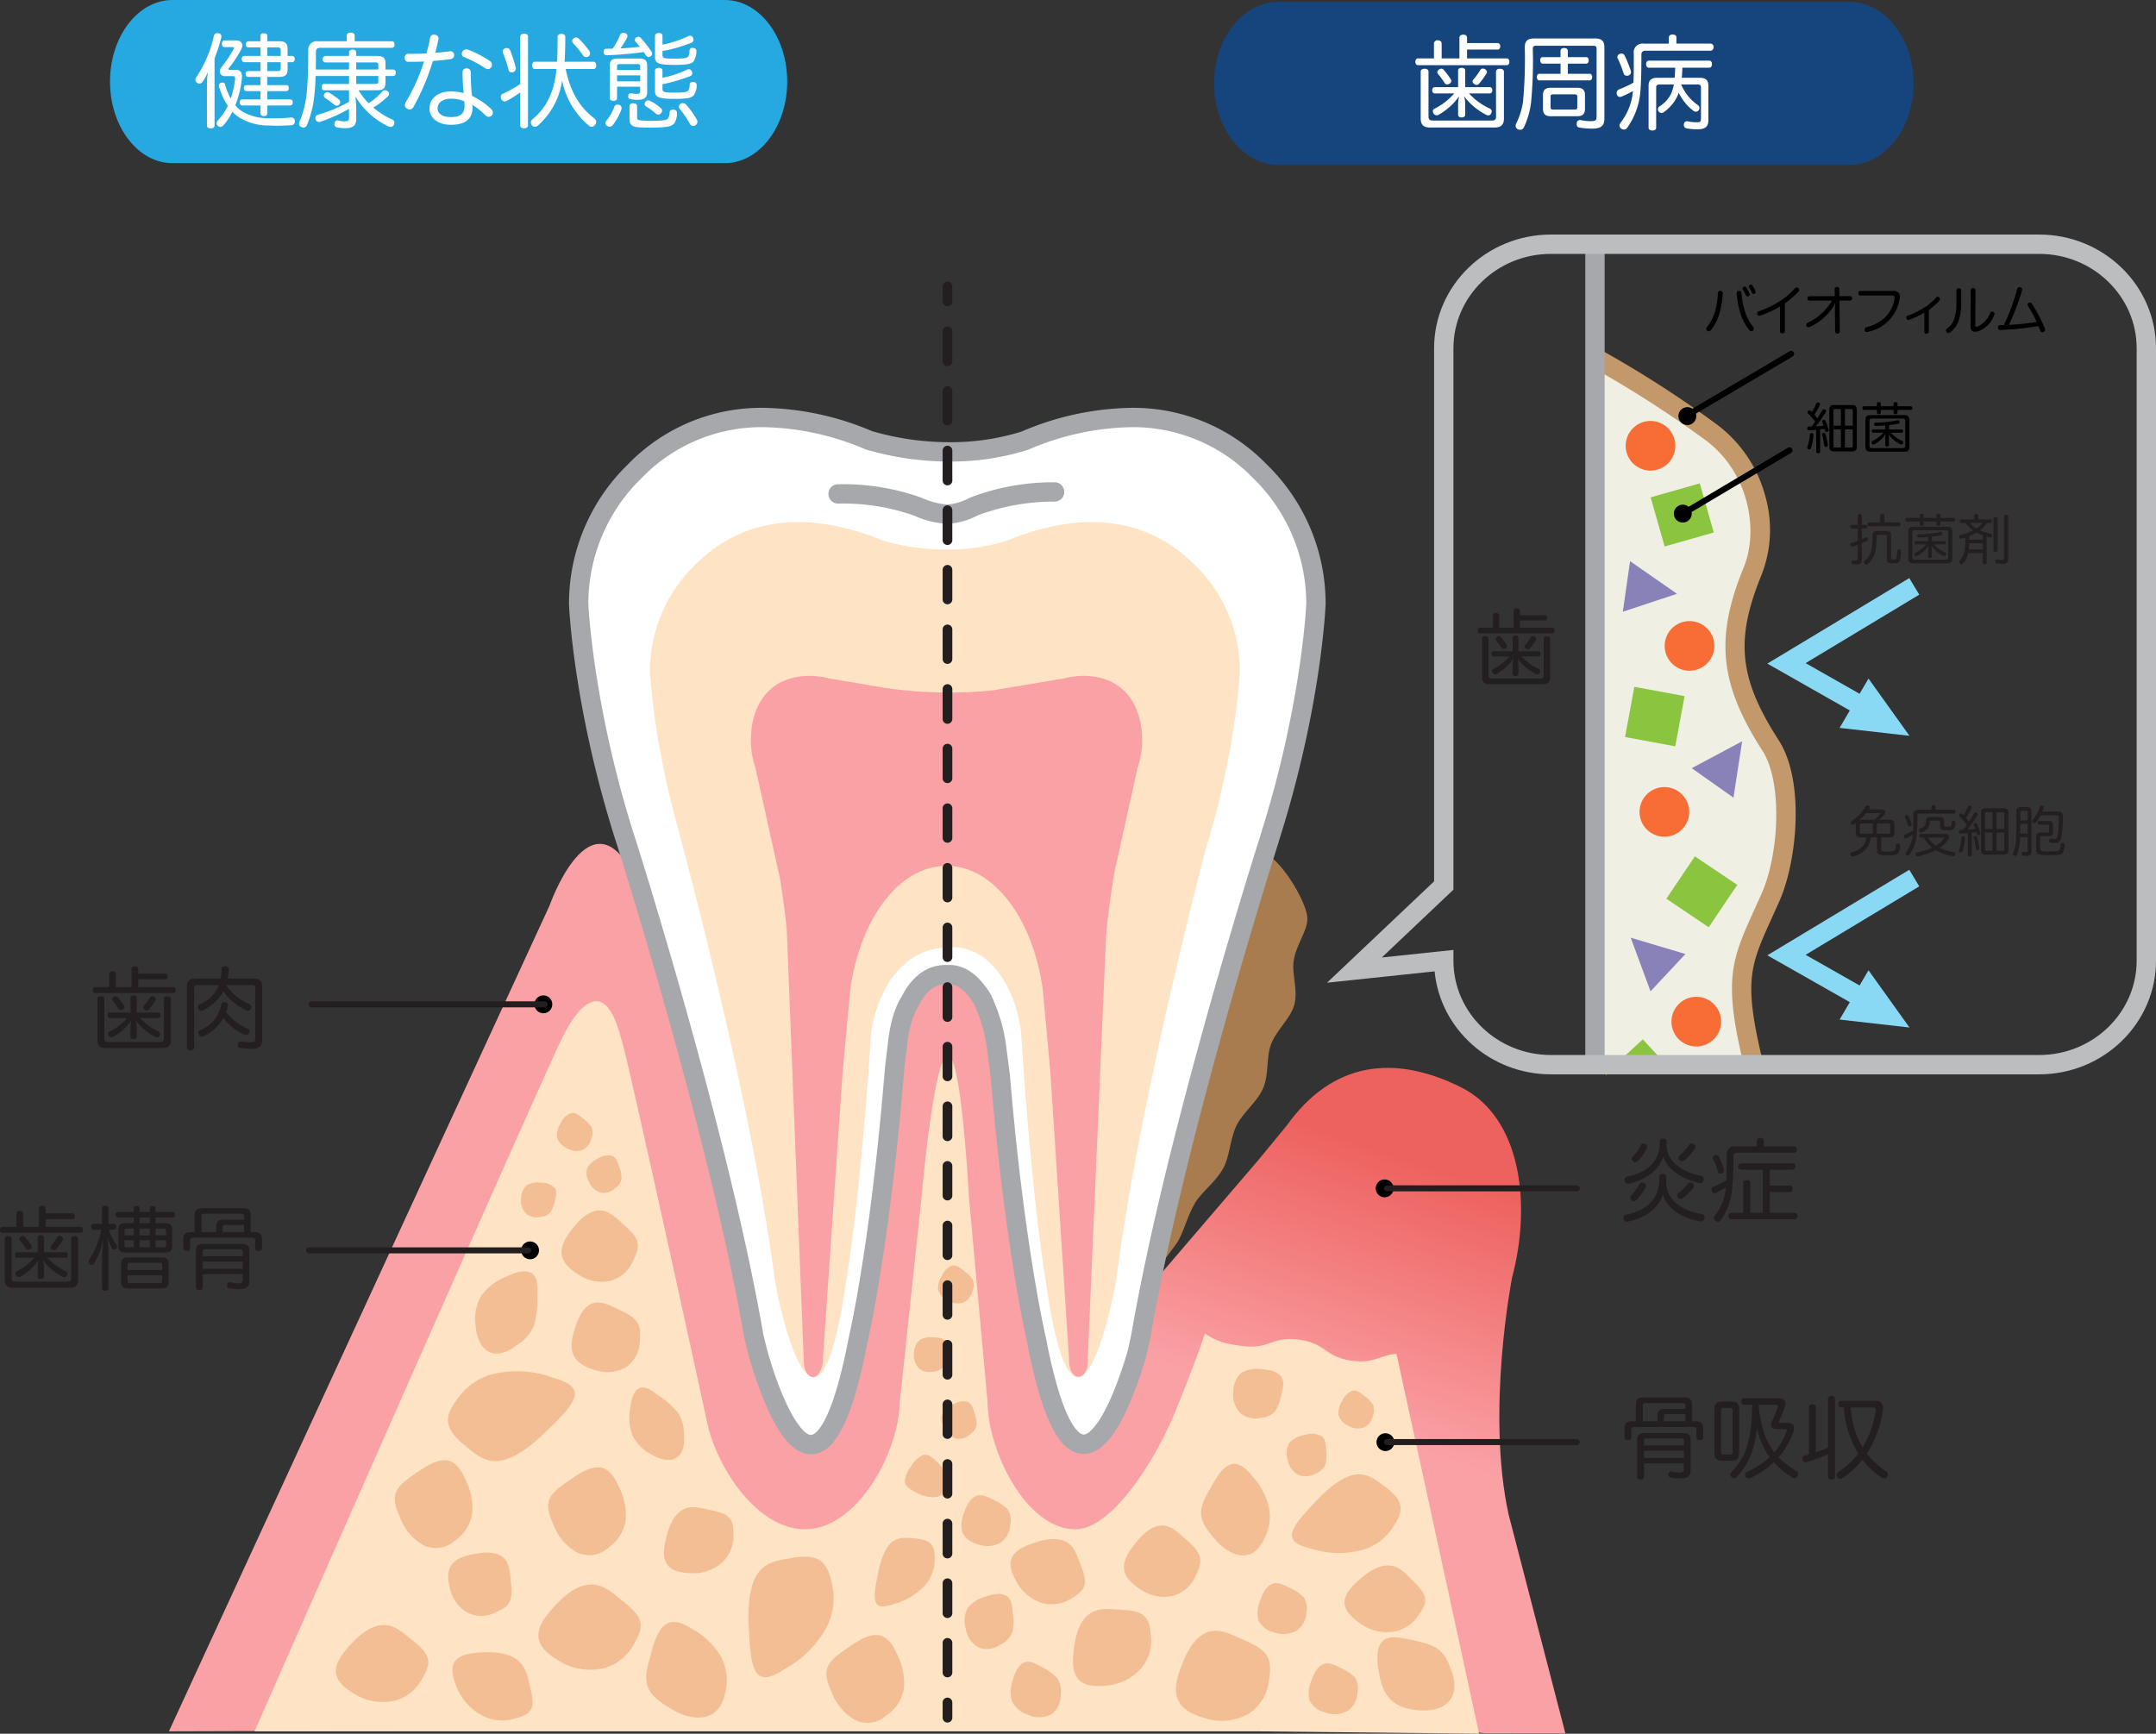 <svg xmlns="http://www.w3.org/2000/svg" xmlns:xlink="http://www.w3.org/1999/xlink" width="451.157" height="362.852" viewBox="0 0 451.157 362.852"><rect x="0" y="0" width="451.157" height="362.852" fill="#333333" stroke="none"/><defs><style>.cls-1{fill:#faa1a6;}.cls-2{fill:url(#linear-gradient);}.cls-3{fill:#fee4c5;}.cls-4{fill:#f3be94;}.cls-5{fill:#a87c4f;}.cls-6{fill:#fff;}.cls-7{fill:#a6a8ab;}.cls-8{fill:#f0efe4;}.cls-9{fill:#c3996b;}.cls-10{fill:#8bc53f;}.cls-11{fill:#f76d35;}.cls-12{fill:#8882b9;}.cls-13{fill:#bbbdbf;}.cls-14{fill:#89d9f5;}.cls-15{fill:#231f20;}.cls-16{fill:#26a9e0;}.cls-17{fill:#16447c;}</style><linearGradient id="linear-gradient" x1="272.476" y1="295.266" x2="291.194" y2="240.554" gradientUnits="userSpaceOnUse"><stop offset="0" stop-color="#faa1a6"/><stop offset="1" stop-color="#ed615e"/></linearGradient></defs><title>アセット 1</title><g id="レイヤー_2" data-name="レイヤー 2"><g id="レイヤー_11" data-name="レイヤー 11"><path class="cls-1" d="M236.962,278.334,203.518,193.09l-33.719-1.322s-30.04,1.898-38.61-11.039-16.188,8.791-16.188,8.791l-79.654,172.835,166.809-.495Z"/><path class="cls-2" d="M315.687,316.977c-4.755-21.71.714-49.531.714-49.531l-.009.002c4.164-15.593,1.866-33.65-10.667-39.894-13.816-6.884-26.821-5.514-36.487,8.039L263.296,242.813l-21.594,25.203-25.724,9.248-17.914,6.966,10.45,64.689,102.021,13.846,17.031.021Z"/><path class="cls-3" d="M292.219,283.352c-3.47.227-4.558,2.067-9.301,1.431-5.743-.77-5.362-3.632-11.105-4.402-5.743-.77-6.124,2.092-11.868,1.322-4.437-.595-5.331-1.078-7.831-2.592-1.199,3.694-3.137,8.798-5.502,14.669q-.391,1.007-.825,2.037c-.248.61-.315.689-.571,1.313l-.241.536c-4.941,10.873-13.158,22.392-19.937,22.392-9.024,0-16.19-12.447-17.982-22.392h-.022s-.412-3.167-.412-4.481l.001-.041-3.884-42.751-.04-.995c-3.967-61.806-9.36-4.271-9.748,0l-.121,1.285L188.28,293.493a19.755,19.755,0,0,1-.378,3.574l-.073.661h-.026c-1.954,9.935-9.676,22.33-19.393,22.33-9.738,0-18.294-12.446-20.452-22.392l-.177-.852c-4.175-19.238-16.968-77.597-17.7-79.075l-.013-.001c-4.588-18.554-12.747.186-12.747.186l.004.004c-3.796,7.56-64.065,144.427-64.065,144.427h209.907l46.343.498S300.21,319.893,292.219,283.352Z"/><path class="cls-4" d="M265.53,315.395a10.094,10.094,0,0,1-1.075,6.869c-.999,2.025-2.593,3.555-4.969,3.214-2.377-.342-4.336-2.185-5.749-3.906-1.257-1.536-2.471-3.165-2.412-5.084.058-1.917,1.222-3.689,2.146-5.367,1.084-1.883,2.269-3.941,3.908-4.591,1.64-.65,3.186.61,4.679,2.413A15.042,15.042,0,0,1,265.53,315.395Z"/><path class="cls-4" d="M189.158,353.292a8.554,8.554,0,0,1-3.65,5.732,5.93,5.93,0,0,1-6.584.948,11.152,11.152,0,0,1-4.869-5.729c-.819-1.863-1.557-3.793-.801-5.489.754-1.694,2.665-2.828,4.278-3.972,1.863-1.265,3.898-2.648,5.922-2.593,2.025.054,3.259,1.783,4.239,3.977A13.259,13.259,0,0,1,189.158,353.292Z"/><path class="cls-4" d="M98.833,316.714a8.555,8.555,0,0,1-3.65,5.732,5.931,5.931,0,0,1-6.584.948,11.15,11.15,0,0,1-4.869-5.729c-.819-1.863-1.557-3.793-.801-5.489.754-1.694,2.665-2.828,4.278-3.972,1.863-1.265,3.898-2.647,5.922-2.593,2.025.054,3.259,1.783,4.239,3.977A13.26,13.26,0,0,1,98.833,316.714Z"/><path class="cls-4" d="M130.932,318.207a8.554,8.554,0,0,1-3.65,5.732,5.93,5.93,0,0,1-6.584.948,11.151,11.151,0,0,1-4.869-5.729c-.819-1.863-1.557-3.793-.801-5.489.754-1.694,2.665-2.828,4.278-3.972,1.863-1.265,3.898-2.647,5.922-2.593,2.025.054,3.258,1.783,4.239,3.977A13.258,13.258,0,0,1,130.932,318.207Z"/><path class="cls-4" d="M150.888,346.751a10.635,10.635,0,0,1,.847,7.612c-.508,2.468-1.828,4.608-4.573,5.027-2.747.419-5.476-.885-7.56-2.241-1.856-1.21-3.692-2.533-4.198-4.58-.507-2.045.263-4.3.791-6.376.646-2.346,1.352-4.909,2.983-6.135,1.631-1.226,3.727-.402,5.925,1.014A16.017,16.017,0,0,1,150.888,346.751Z"/><path class="cls-4" d="M133.787,338.846c.774,1.779-.17,3.58-1.17,5.294a9.988,9.988,0,0,1-6.262,4.997,12.397,12.397,0,0,1-9.391-1.544c-2.211-1.274-4.315-2.992-4.311-5.324.01-2.33,1.913-4.503,3.574-6.312,1.923-2.068,4.283-4.005,6.878-4.302,2.594-.298,4.42,1.169,6.267,2.66C130.958,335.639,133.017,337.065,133.787,338.846Z"/><path class="cls-4" d="M89.363,346.631c.699,1.605-.153,3.231-1.056,4.779a9.016,9.016,0,0,1-5.652,4.51,11.19,11.19,0,0,1-8.477-1.393c-1.996-1.15-3.895-2.701-3.891-4.806.009-2.104,1.726-4.065,3.226-5.697,1.736-1.867,3.866-3.615,6.209-3.883,2.341-.269,3.99,1.055,5.657,2.401C86.809,343.736,88.667,345.023,89.363,346.631Z"/><path class="cls-4" d="M250.916,325.389c.63,1.493-.026,2.994-.726,4.42a7.276,7.276,0,0,1-4.548,4.138,8.653,8.653,0,0,1-7.071-1.357c-1.691-1.082-3.312-2.534-3.376-4.485-.06-1.95,1.303-3.753,2.497-5.256,1.38-1.715,3.091-3.32,5.024-3.549,1.935-.231,3.343,1.01,4.767,2.268C248.707,322.686,250.287,323.894,250.916,325.389Z"/><path class="cls-4" d="M133.22,259.449c.63,1.493-.026,2.994-.726,4.42a7.276,7.276,0,0,1-4.548,4.138,8.654,8.654,0,0,1-7.071-1.357c-1.691-1.082-3.312-2.534-3.376-4.485-.06-1.95,1.303-3.753,2.497-5.256,1.38-1.715,3.092-3.32,5.024-3.549,1.935-.231,3.343,1.01,4.767,2.268C131.011,256.746,132.591,257.954,133.22,259.449Z"/><path class="cls-4" d="M133.047,276.379c1.059,1.242.974,2.855.826,4.409a6.748,6.748,0,0,1-2.678,5.221,7.778,7.778,0,0,1-6.764.706c-1.87-.552-3.802-1.475-4.509-3.312-.703-1.838-.088-3.938.476-5.704.66-2.021,1.652-4.03,3.301-4.796,1.65-.766,3.32.016,5.011.81C130.172,274.432,131.986,275.134,133.047,276.379Z"/><path class="cls-4" d="M298.119,334.126c.454,1.451-.432,2.775-1.355,4.027a7.828,7.828,0,0,1-5.297,3.369,9.717,9.717,0,0,1-7.187-1.989c-1.616-1.178-3.111-2.692-2.911-4.508.201-1.815,1.866-3.349,3.312-4.619,1.671-1.449,3.673-2.761,5.719-2.775,2.046-.014,3.345,1.28,4.66,2.596C296.182,331.39,297.668,332.673,298.119,334.126Z"/><path class="cls-4" d="M238.962,337.853c1.472.892,1.71,2.68,1.863,4.434a8.862,8.862,0,0,1-1.978,6.827,10.998,10.998,0,0,1-7.594,3.69c-2.255.208-4.658.041-5.847-1.65-1.189-1.693-.922-4.241-.644-6.403.335-2.482,1.054-5.094,2.782-6.637,1.727-1.543,3.8-1.416,5.902-1.282C235.269,336.978,237.491,336.955,238.962,337.853Z"/><path class="cls-4" d="M264.75,346.036c1.341,1.586,1.099,3.676.773,5.694a9.424,9.424,0,0,1-4.049,6.819,11.252,11.252,0,0,1-9.242,1.066c-2.496-.673-5.048-1.824-5.861-4.189-.809-2.365.193-5.099,1.098-7.398,1.056-2.634,2.564-5.259,4.863-6.286,2.3-1.028,4.506-.053,6.74.941C261.005,343.578,263.412,344.445,264.75,346.036Z"/><path class="cls-4" d="M171.088,326.305c2.038.946,2.651,3.378,3.104,5.726a12.786,12.786,0,0,1-1.737,9.408,21.781,21.781,0,0,1-8.085,7.786c-2.239,1.448-4.567,2.602-5.879,1.081-1.355-1.58-1.558-5.29-1.742-8.536-.262-3.814-.237-8.096,1.131-11.253,1.423-3.092,3.794-3.684,6.264-4.196C166.35,325.983,169.055,325.357,171.088,326.305Z"/><path class="cls-4" d="M93.89,298.293c-.627-2.158.803-4.219,2.275-6.103a12.787,12.787,0,0,1,8.232-4.876,21.78,21.78,0,0,1,11.182.975c2.563.736,4.963,1.731,4.679,3.72-.3,2.06-2.962,4.652-5.288,6.924-2.702,2.704-5.945,5.501-9.223,6.546-3.265.96-5.27-.438-7.28-1.962C96.762,302.075,94.512,300.448,93.89,298.293Z"/><path class="cls-4" d="M292.915,314.668c.627,1.842-.529,3.681-1.729,5.37a11.075,11.075,0,0,1-6.93,4.542,18.864,18.864,0,0,1-9.712-.404c-2.247-.536-4.362-1.303-4.194-3.034.178-1.794,2.379-4.141,4.303-6.198,2.231-2.446,4.927-4.993,7.722-6.025,2.787-.959,4.576.172,6.375,1.411C290.281,311.509,292.292,312.828,292.915,314.668Z"/><path class="cls-4" d="M198.201,308.72a3.417,3.417,0,0,1-.205,2.799,2.716,2.716,0,0,1-2.476,1.834,7.36,7.36,0,0,1-4.129-1.169c-.998-.515-1.964-1.145-2.062-2.085a5.353,5.353,0,0,1,1.208-3.005,5.458,5.458,0,0,1,2.665-2.577c1.08-.258,1.944.54,2.822,1.401A10.048,10.048,0,0,1,198.201,308.72Z"/><path class="cls-4" d="M194.562,322.92c1.084.88,1.085,2.439,1.001,3.923a7.946,7.946,0,0,1-2.475,5.407,13.543,13.543,0,0,1-6.055,3.465c-1.57.533-3.148.875-3.707-.241-.577-1.158-.136-3.425.246-5.409.421-2.338,1.086-4.915,2.39-6.611,1.327-1.647,2.846-1.644,4.412-1.578C191.756,322.007,193.481,322.041,194.562,322.92Z"/><path class="cls-4" d="M106.774,334.906c-.494,1.409-1.848,2.047-3.188,2.609a6.508,6.508,0,0,1-5.558.108,7.664,7.664,0,0,1-3.877-5.203c-.465-1.767-.657-3.747.495-5.129,1.154-1.38,3.165-1.8,4.877-2.116,1.97-.35,4.091-.422,5.519.586,1.428,1.008,1.607,2.712,1.785,4.441C106.958,331.71,107.272,333.496,106.774,334.906Z"/><path class="cls-4" d="M111.299,357.297c-.417,1.455-1.992,1.962-3.56,2.388a9.053,9.053,0,0,1-6.802-.628,11.663,11.663,0,0,1-5.452-6.135c-.807-1.969-1.308-4.131-.08-5.469,1.23-1.335,3.64-1.519,5.698-1.63,2.369-.113,4.961.093,6.848,1.372,1.886,1.279,2.335,3.142,2.784,5.032C111.096,353.872,111.72,355.841,111.299,357.297Z"/><path class="cls-4" d="M226.996,331.378c-.165,1.492-1.464,2.355-2.768,3.139a7.485,7.485,0,0,1-5.992,1.029,9.205,9.205,0,0,1-5.567-4.563c-.968-1.691-1.697-3.64-.812-5.214.887-1.572,2.955-2.326,4.727-2.926,2.042-.676,4.321-1.1,6.133-.329,1.811.772,2.454,2.447,3.101,4.148C226.355,328.15,227.164,329.884,226.996,331.378Z"/><path class="cls-4" d="M152.3,317.386c1.17.949,1.199,2.512,1.157,4.035a7.479,7.479,0,0,1-2.363,5.608,9.18,9.18,0,0,1-6.854,2.216c-1.948-.101-3.986-.545-4.837-2.144-.848-1.6-.369-3.752.08-5.57.53-2.088,1.402-4.238,3.029-5.347,1.629-1.108,3.389-.74,5.172-.362C149.231,316.175,151.132,316.433,152.3,317.386Z"/><path class="cls-4" d="M123.77,235.894a3.109,3.109,0,0,1-.025,2.383,3.406,3.406,0,0,1-1.851,2.38,3.839,3.839,0,0,1-3.44-.448,3.489,3.489,0,0,1-1.918-2.257,4.737,4.737,0,0,1,.801-2.896,3.788,3.788,0,0,1,2.12-2.087c.897-.198,1.652.407,2.415,1.023A7.16,7.16,0,0,1,123.77,235.894Z"/><path class="cls-4" d="M203.537,267.809a3.107,3.107,0,0,1-.025,2.383,3.406,3.406,0,0,1-1.851,2.38,3.839,3.839,0,0,1-3.44-.448,3.489,3.489,0,0,1-1.918-2.257,4.736,4.736,0,0,1,.802-2.896,3.787,3.787,0,0,1,2.12-2.087c.897-.198,1.652.407,2.416,1.023A7.165,7.165,0,0,1,203.537,267.809Z"/><path class="cls-4" d="M287.309,293.989a3.109,3.109,0,0,1-.025,2.383,3.407,3.407,0,0,1-1.851,2.381,3.838,3.838,0,0,1-3.439-.448,3.488,3.488,0,0,1-1.918-2.257,4.737,4.737,0,0,1,.802-2.896,3.789,3.789,0,0,1,2.12-2.087c.897-.198,1.652.407,2.415,1.023A7.159,7.159,0,0,1,287.309,293.989Z"/><path class="cls-4" d="M115.198,253.722a3.108,3.108,0,0,1-2.174.975,3.405,3.405,0,0,1-2.936-.684,3.839,3.839,0,0,1-1.033-3.312A3.49,3.49,0,0,1,110.301,248.014a4.736,4.736,0,0,1,2.966-.484,3.787,3.787,0,0,1,2.782,1.052c.556.732.321,1.671.082,2.622A7.159,7.159,0,0,1,115.198,253.722Z"/><path class="cls-4" d="M197.416,286.1a3.108,3.108,0,0,1-2.175.974,3.405,3.405,0,0,1-2.937-.684,3.838,3.838,0,0,1-1.033-3.311,3.489,3.489,0,0,1,1.247-2.687,4.735,4.735,0,0,1,2.966-.484,3.787,3.787,0,0,1,2.782,1.052c.556.732.322,1.671.082,2.622A7.166,7.166,0,0,1,197.416,286.1Z"/><path class="cls-4" d="M277.327,306.587a3.641,3.641,0,0,1-2.096,1.843,3.987,3.987,0,0,1-3.522.25,4.495,4.495,0,0,1-2.302-3.347,4.088,4.088,0,0,1,.466-3.438,5.549,5.549,0,0,1,3.151-1.568,4.439,4.439,0,0,1,3.477.214c.875.626.938,1.758.999,2.905A8.383,8.383,0,0,1,277.327,306.587Z"/><path class="cls-4" d="M266.833,295.362a4.417,4.417,0,0,1-3.09,1.385,4.837,4.837,0,0,1-4.172-.973,5.453,5.453,0,0,1-1.468-4.705,4.958,4.958,0,0,1,1.772-3.817,6.728,6.728,0,0,1,4.214-.688c1.563.107,3.164.454,3.953,1.494.789,1.04.457,2.374.116,3.726A10.17,10.17,0,0,1,266.833,295.362Z"/><path class="cls-4" d="M130.065,246.708a3.108,3.108,0,0,1-1.339,1.971,3.405,3.405,0,0,1-2.859.959,3.839,3.839,0,0,1-2.617-2.276,3.489,3.489,0,0,1-.349-2.942,4.734,4.734,0,0,1,2.271-1.969,3.785,3.785,0,0,1,2.92-.565c.857.331,1.15,1.253,1.446,2.189A7.157,7.157,0,0,1,130.065,246.708Z"/><path class="cls-4" d="M204.379,298.183a3.107,3.107,0,0,1-1.339,1.971,3.405,3.405,0,0,1-2.859.959,3.84,3.84,0,0,1-2.618-2.276,3.491,3.491,0,0,1-.349-2.942,4.737,4.737,0,0,1,2.27-1.969,3.788,3.788,0,0,1,2.921-.565c.857.331,1.15,1.253,1.446,2.189A7.151,7.151,0,0,1,204.379,298.183Z"/><path class="cls-4" d="M283.505,351.059a4.16,4.16,0,0,1,.555,3.221,4.813,4.813,0,0,1-1.966,3.73,5.5,5.5,0,0,1-4.86.361,4.695,4.695,0,0,1-3.207-2.506,6.464,6.464,0,0,1,.39-4.131c.491-1.454,1.221-2.891,2.411-3.409,1.189-.519,2.381.086,3.588.702A9.671,9.671,0,0,1,283.505,351.059Z"/><path class="cls-4" d="M272.797,334.28a4.16,4.16,0,0,1,.555,3.221,4.813,4.813,0,0,1-1.966,3.73,5.499,5.499,0,0,1-4.86.361,4.694,4.694,0,0,1-3.207-2.506,6.464,6.464,0,0,1,.39-4.131c.491-1.454,1.221-2.891,2.411-3.409,1.19-.519,2.382.086,3.589.702A9.673,9.673,0,0,1,272.797,334.28Z"/><path class="cls-4" d="M210.844,315.868a4.159,4.159,0,0,1,.555,3.221,4.813,4.813,0,0,1-1.966,3.73,5.499,5.499,0,0,1-4.86.361,4.695,4.695,0,0,1-3.207-2.506,6.464,6.464,0,0,1,.39-4.131c.491-1.454,1.221-2.891,2.411-3.409,1.189-.519,2.381.086,3.588.702A9.671,9.671,0,0,1,210.844,315.868Z"/><path class="cls-4" d="M221.237,351.236a4.945,4.945,0,0,1,.718,3.519,4.837,4.837,0,0,1-1.844,3.956,5.287,5.287,0,0,1-4.966.168,5.49,5.49,0,0,1-3.403-2.866,7.253,7.253,0,0,1,.21-4.464c.436-1.554,1.118-3.08,2.314-3.587,1.195-.509,2.445.203,3.71.927A11.159,11.159,0,0,1,221.237,351.236Z"/><path class="cls-4" d="M211.851,341.608a4.944,4.944,0,0,1-2.497,2.582,4.835,4.835,0,0,1-4.305.717,5.286,5.286,0,0,1-2.947-4,5.49,5.49,0,0,1,.439-4.427,7.255,7.255,0,0,1,3.8-2.351c1.529-.519,3.172-.82,4.267-.12,1.095.698,1.215,2.131,1.334,3.584A11.164,11.164,0,0,1,211.851,341.608Z"/><path class="cls-4" d="M141.857,295.649a8.329,8.329,0,0,1,1.285,4.564c.106,1.708.004,3.671-1.415,4.745-1.423,1.07-3.543.53-5.333-.508a8.917,8.917,0,0,1-4.087-4.126,10.748,10.748,0,0,1-.422-5.626c.245-1.907.759-3.74,1.976-4.21,1.216-.471,2.667.612,4.138,1.713A17.663,17.663,0,0,1,141.857,295.649Z"/><path class="cls-4" d="M300.575,344.909c1.701,1.068,2.429,2.803,3.062,4.493.701,1.889,1.241,4.184-.08,6.194-1.327,2.007-4.024,2.564-6.498,2.371-2.173-.139-4.597-.657-6.239-2.443-1.641-1.787-2.076-4.169-2.396-6.181-.351-2.31-.36-4.685.926-5.894,1.284-1.209,3.371-.779,5.486-.336C296.682,343.526,298.874,343.838,300.575,344.909Z"/><path class="cls-4" d="M111.747,277.417A9.078,9.078,0,0,1,108.213,281.494c-1.577,1.165-3.542,2.286-5.543,1.585-2-.707-2.92-3.087-3.134-5.459a9.772,9.772,0,0,1,1.206-6.507,11.932,11.932,0,0,1,5.145-3.905c2.008-.949,4.127-1.593,5.408-.712,1.281.881,1.222,2.953,1.158,5.057A19.435,19.435,0,0,1,111.747,277.417Z"/><path class="cls-5" d="M264.289,227.819c-1.29,2.903-4.251,5.069-5.553,7.761-1.402,2.914-1.354,6.38-2.782,8.953-1.603,2.921-4.437,4.826-5.892,7.245-1.79,3.034-2.445,6.58-3.965,8.606-2.579,3.561-5.742,7.572-6.941,7.148-1.2-.423-1.649-5.713-1.437-10.115.079-2.537,1.777-5.718,2.273-9.212.373-2.807-.647-6.083-.078-9.374.488-2.91,2.676-5.584,3.395-8.743.658-2.924-.301-6.491.495-9.573.796-3.083,3.451-5.359,4.389-8.184,1.022-3.051.213-6.794,1.296-9.492,1.242-3.052,4.493-4.806,5.861-7.257,1.741-3.052,1.598-6.887,3.33-8.836,3.096-3.373,4.295-4.664,4.837-6.701,1.294-4.901,9.723,7.432,10.055,12.033.149,2.62-2.331,5.516-2.86,9-.447,2.779,1.006,6.212.087,9.377-.825,2.787-3.771,5.186-4.864,8.209C264.918,221.458,265.578,224.916,264.289,227.819Z"/><path class="cls-6" d="M275.371,126.392A38.642,38.642,0,0,0,263.54,98.53c-15.581-15.581-35.369-11.969-49.1-6.295-14.792,4.701-28.875,1.061-32.645-.092-13.722-5.62-33.38-9.108-48.876,6.388a38.641,38.641,0,0,0-11.831,27.863s.863,21.1,9.554,48.596l.41,1.261s19.24,60.207,26.705,103.503l.829,3.317c1.663,6.014,12.431,41.597,20.946-2.449,2.518-11.214,5.528-31.176,7.501-55.025l.208-2.333c.023-.256.455-3.721.455-3.721.68-6.887,2.01-8.67,3.317-11.031,1.594-2.638,3.682-4.363,6.51-4.528h1.411c2.828.165,5.023,2.488,6.617,5.126a33.167,33.167,0,0,1,3.034,10.444l.757,5.876c1.973,23.849,5.066,43.977,7.584,55.191,8.514,44.046,19.449,8.213,21.112,2.199l.663-3.068c7.465-43.296,26.788-103.669,26.788-103.669l.327-1.095C274.507,147.492,275.371,126.392,275.371,126.392Z"/><path class="cls-7" d="M277.394,126.376a40.639,40.639,0,0,0-12.423-29.277A38.791,38.791,0,0,0,236.625,85.356a60.415,60.415,0,0,0-22.878,4.975,49.772,49.772,0,0,1-14.998,2.22A58.074,58.074,0,0,1,182.474,90.234,60.255,60.255,0,0,0,159.834,85.356a38.791,38.791,0,0,0-28.346,11.743,40.637,40.637,0,0,0-12.423,29.277l-0.0.049.002.05c.036.873.974,21.685,9.652,49.138l.407,1.252c.192.601,19.284,60.572,26.638,103.231l.86,3.464.013.048a83.078,83.078,0,0,0,4.026,11.351c2.871,6.328,5.83,9.404,9.045,9.404,5.043,0,8.684-7.195,11.805-23.329,2.271-10.126,5.442-29.953,7.535-55.259l.207-2.325c.02-.203.246-2.037.449-3.658l.006-.052c.577-5.842,1.566-7.585,2.711-9.604.114-.202.229-.403.343-.609,1.379-2.27,2.914-3.39,4.823-3.521H198.869c2.099.156,3.835,2.31,4.931,4.114a31.643,31.643,0,0,1,2.773,9.631l.758,5.891c2.075,25.061,5.293,45.037,7.616,55.392,3.111,16.079,6.756,23.25,11.818,23.251h.001c3.242,0,6.233-3.102,9.143-9.482a84.097,84.097,0,0,0,4.081-11.445l.691-3.179.016-.084c7.355-42.658,26.528-102.793,26.721-103.396l.334-1.119c8.668-27.43,9.606-48.234,9.641-49.106l.002-.05Zm-13.507,48.002-.331,1.108c-.438,1.373-19.482,61.224-26.841,103.88l-.642,2.97a79.681,79.681,0,0,1-3.847,10.788c-2.396,5.252-4.44,7.115-5.462,7.115-.408,0-4.093-.562-7.851-20.002l-.012-.059c-2.295-10.22-5.482-30.014-7.542-54.914l-.763-5.938a35.251,35.251,0,0,0-3.274-11.197l-.038-.066c-2.336-3.865-5.105-5.917-8.231-6.099l-1.528-.003-.118.003c-3.301.192-6.034,2.043-8.124,5.502l-.038.066c-.114.206-.229.408-.343.609-1.256,2.213-2.554,4.502-3.216,11.176-.133,1.066-.437,3.506-.46,3.768l-.209,2.345c-2.08,25.137-5.217,44.763-7.459,54.748l-.012.059c-3.773,19.516-7.433,20.079-7.838,20.079-2.09,0-6.088-6.643-9.164-17.762l-.805-3.219c-7.412-42.933-26.566-103.098-26.762-103.71l-.405-1.246c-8.308-26.284-9.407-46.915-9.46-48.023a36.718,36.718,0,0,1,11.238-26.395,34.876,34.876,0,0,1,25.484-10.558A56.322,56.322,0,0,1,181.028,94.014l.175.062a62.21,62.21,0,0,0,17.546,2.522A53.777,53.777,0,0,0,215.053,94.163l.16-.058a56.483,56.483,0,0,1,21.413-4.702,34.874,34.874,0,0,1,25.484,10.558,36.72,36.72,0,0,1,11.238,26.395C273.294,127.469,272.205,148.061,263.887,174.378Z"/><path class="cls-3" d="M251.893,179.341q.219-.85.412-1.595c6.484-21.201,7.142-37.26,7.142-37.26a30.915,30.915,0,0,0-9.465-22.291c-12.465-12.465-28.296-9.575-39.282-5.036-11.835,3.761-23.101.849-26.117-.074-10.978-4.496-26.705-7.287-39.102,5.11a30.913,30.913,0,0,0-9.465,22.291s.58,14.16,6.019,33.442l-.036.001s.538,1.965,1.445,5.413h-.03l.031.003c3.887,14.786,14.552,56.856,18.682,88.507l.566,2.991c1.135,5.422,8.483,37.504,14.293-2.208,1.718-10.11,3.897-30.226,5.243-51.728l.017.015q.023-.343.049-.678l.007.005s1.404-14.424,12.744-17.551a20.742,20.742,0,0,1,5.829-.37,12.388,12.388,0,0,1,4.822,1.973c6.938,5.16,7.917,15.379,7.917,15.379l.007-.005q.026.338.049.683l.017-.015c1.334,21.673,3.492,41.948,5.195,52.138,5.757,40.027,13.037,7.691,14.161,2.225l.56-3.014c4.015-31.299,14.261-72.707,18.284-88.334Z"/><path class="cls-7" d="M198.201,109.63a18.976,18.976,0,0,1-6.679-1.612c-.193-.077-.358-.142-.49-.191a44.655,44.655,0,0,0-15.557-2.434,2.023,2.023,0,1,1-.201-4.042,48.296,48.296,0,0,1,17.16,2.68c.156.057.351.134.579.225a15.603,15.603,0,0,0,5.189,1.328l.028-0a11.013,11.013,0,0,0,4.354-1.24c.313-.143.583-.266.833-.364a48.884,48.884,0,0,1,17.333-3.044,2.023,2.023,0,0,1-.126,4.045h0a45.547,45.547,0,0,0-15.737,2.77c-.143.056-.375.162-.621.274a14.641,14.641,0,0,1-6.017,1.606Z"/><path class="cls-1" d="M235.591,144.939c-3.415-3.652-8.787-4.064-13.014-2.934l-14.972,2.503a92.403,92.403,0,0,1-25.298-1.018l-.948-.18-7.807-1.305c-4.227-1.13-9.599-.718-13.014,2.934-3.835,4.102-4.097,11.112-2.467,15.716l5.161,23.281c.375,2.387,1.076,7.067,1.407,10.71l3.569,90.579,3.919.186,4.209-61.086,1.579-17.15c2.023-14.842,10.244-25.951,20.081-25.951h.138c9.836,0,18.057,11.109,20.08,25.951L219.792,224.326l3.981,61.148,3.815-.249,3.814-88.076 0.0 0c.152-4.407,1.557-13.127,1.792-14.56l4.862-21.934C239.688,156.051,239.426,149.041,235.591,144.939Z"/><path class="cls-1" d="M172.188,284.625c0,1.786-.971,3.587-2.042,3.587s-1.939-1.448-1.939-3.234.868-3.234,1.939-3.234S172.188,282.838,172.188,284.625Z"/><path class="cls-1" d="M223.722,284.967c0,1.786.878,3.182,1.949,3.182s1.97-1.272,1.97-3.058-.899-3.411-1.97-3.411S223.722,283.18,223.722,284.967Z"/><path class="cls-8" d="M367.031,223.436c-.487-2.396-1.04-4.688-1.443-6.747-2.748-14.034-.317-17.097,4.929-28.944,3.608-8.147,4.881-24.117,0-31.701-8.656-13.449-9.576-22.354-3.761-36.531,3.795-9.254.787-22.023-8.676-29.033a223.689,223.689,0,0,0-24.013-15.442L333.899,223.436Z"/><path class="cls-9" d="M335.522,78.213a233.427,233.427,0,0,1,21.353,13.893c9.09,6.733,11.211,18.832,8.008,26.639-6.048,14.743-5.056,24.431,3.931,38.394,4.28,6.649,3.418,21.732-.149,29.786-.537,1.212-1.044,2.332-1.52,3.381-4.213,9.3-6.135,13.545-3.545,26.77.217,1.107.471,2.256.739,3.472q.205.929.41,1.875h4.137c-.197-.944-.4-1.863-.595-2.748-.263-1.191-.512-2.317-.719-3.376-2.342-11.957-.816-15.324,3.26-24.323.479-1.059.991-2.189,1.533-3.412,3.658-8.258,5.37-25.041-.148-33.615-8.337-12.953-9.175-21.053-3.59-34.668a25.845,25.845,0,0,0,.711-16.671,27.661,27.661,0,0,0-10.055-14.757A226.89,226.89,0,0,0,335.051,73.271Z"/><polygon class="cls-10" points="348.24 222.377 343.774 217.52 338.698 222.187 348.24 222.377"/><polygon class="cls-10" points="336.218 224.467 335.903 224.757 336.206 225.086 336.218 224.467"/><rect class="cls-7" x="331.731" y="50.89" width="4.047" height="172.401"/><path class="cls-11" d="M358.736,135.183a5.195,5.195,0,1,1-5.194-5.195A5.194,5.194,0,0,1,358.736,135.183Z"/><path class="cls-11" d="M350.574,93.296a5.195,5.195,0,1,1-5.195-5.195A5.195,5.195,0,0,1,350.574,93.296Z"/><path class="cls-11" d="M353.478,169.926a5.195,5.195,0,1,1-5.194-5.195A5.195,5.195,0,0,1,353.478,169.926Z"/><path class="cls-11" d="M360.155,213.823a5.195,5.195,0,1,1-5.194-5.195A5.194,5.194,0,0,1,360.155,213.823Z"/><rect class="cls-10" x="346.667" y="102.419" width="10.692" height="10.692" transform="translate(-16.055 100.517) rotate(-15.893)"/><rect class="cls-10" x="340.937" y="144.627" width="10.692" height="10.692" transform="translate(135.675 463.1) rotate(-79.493)"/><rect class="cls-10" x="350.767" y="181.297" width="10.692" height="10.692" transform="translate(2.334 377.673) rotate(-56.027)"/><polygon class="cls-12" points="362.74 166.944 354.005 160.776 364.556 155.138 362.74 166.944"/><polygon class="cls-12" points="352.687 199.664 345.385 207.475 341.24 196.252 352.687 199.664"/><polygon class="cls-12" points="339.586 128.031 341.101 117.447 350.925 124.274 339.586 128.031"/><path class="cls-13" d="M426.707,224.851H324.543c-12.706,0-23.18-9.48-24.342-21.553l-22.511,2.375,22.404-21.215V72.879c0-13.118,10.968-23.79,24.45-23.79H426.707c13.482,0,24.45,10.672,24.45,23.79V201.061C451.157,214.179,440.189,224.851,426.707,224.851Zm-122.567-26.038v2.248c0,10.887,9.153,19.743,20.403,19.743H426.707c11.25,0,20.403-8.857,20.403-19.743V72.879c0-10.887-9.153-19.743-20.403-19.743H324.543c-11.25,0-20.403,8.857-20.403,19.743V186.199L289.149,200.394Z"/><polygon class="cls-14" points="384.952 152.34 390.997 142.018 399.572 153.999 384.952 152.34"/><polygon class="cls-14" points="388.991 149.776 369.825 138.887 399.529 120.989 401.618 124.456 377.836 138.785 390.99 146.257 388.991 149.776"/><polygon class="cls-14" points="384.952 213.389 390.997 203.067 399.572 215.049 384.952 213.389"/><polygon class="cls-14" points="388.991 210.825 369.824 199.937 399.529 182.039 401.618 185.505 377.836 199.834 390.99 207.306 388.991 210.825"/><path class="cls-15" d="M324.857,131.377c.299,0,.457.246.457.581,0,.352-.159.581-.457.581H309.672c-.299,0-.457-.229-.457-.581,0-.317.159-.581.457-.581h2.727v-2.516a.584.584,0,0,1,.651-.581c.422,0,.668.229.668.581v2.516h3.044v-3.519c0-.334.246-.545.651-.545.44,0,.651.211.651.528v.915h5.226c.299,0,.457.246.457.545,0,.334-.159.563-.457.563h-5.226v1.513Zm-13.126,11.841c-1.091,0-1.601-.457-1.601-1.548v-8.023c0-.334.264-.493.669-.493s.668.158.668.493v7.689c0,.51.194.686.792.686h9.976c.598,0,.792-.176.792-.686v-7.671c0-.334.264-.51.668-.51s.686.176.686.51v8.006c0,1.091-.528,1.548-1.619,1.548Zm10.223-6.915c.282,0,.44.211.44.528,0,.299-.158.546-.44.546h-3.554a10.897,10.897,0,0,0,3.589,2.604.538.538,0,0,1,.299.475.736.736,0,0,1-.106.369.557.557,0,0,1-.774.246,10.897,10.897,0,0,1-3.853-3.22,4.55,4.55,0,0,1,.194,1.249v1.918c0,.299-.246.475-.616.475s-.598-.176-.598-.475V139.101a6.297,6.297,0,0,1,.176-1.232,10.811,10.811,0,0,1-3.554,3.185.556.556,0,0,1-.281.07.667.667,0,0,1-.546-.317.585.585,0,0,1-.123-.369.455.455,0,0,1,.247-.422,10.744,10.744,0,0,0,3.413-2.639h-3.343c-.282,0-.422-.246-.422-.546s.141-.528.422-.528h4.012v-2.85c0-.299.229-.457.598-.457s.616.158.616.457v2.85Zm-6.581-1.056a.569.569,0,0,1-.299.457.766.766,0,0,1-.405.123.48.48,0,0,1-.422-.211,14.372,14.372,0,0,0-1.091-1.496.555.555,0,0,1-.176-.387.547.547,0,0,1,.264-.44.788.788,0,0,1,.422-.158.546.546,0,0,1,.405.211,14.385,14.385,0,0,1,1.196,1.584A.666.666,0,0,1,315.373,135.248Zm4.328.669a.632.632,0,0,1-.422-.176.568.568,0,0,1-.264-.44.403.403,0,0,1,.123-.281,10.671,10.671,0,0,0,1.214-1.689.47.47,0,0,1,.405-.211.739.739,0,0,1,.37.106.598.598,0,0,1,.352.493.34.34,0,0,1-.052.176,10.811,10.811,0,0,1-1.32,1.83A.521.521,0,0,1,319.701,135.916Z"/><path d="M379.48,90.951v.023a11.675,11.675,0,0,1-.503,2.756.393.393,0,0,1-.377.32.572.572,0,0,1-.137-.023.373.373,0,0,1-.297-.354.574.574,0,0,1,.034-.183,8.145,8.145,0,0,0,.503-2.539.337.337,0,0,1,.366-.32h.034C379.332,90.643,379.48,90.746,379.48,90.951Zm.572-.995c-.514.046-1.029.08-1.509.092h-.023c-.206,0-.332-.126-.343-.389V89.625a.316.316,0,0,1,.343-.355h.56c.263-.343.526-.686.766-1.041a18.725,18.725,0,0,0-1.509-1.681.341.341,0,0,1-.114-.252.458.458,0,0,1,.126-.297.378.378,0,0,1,.297-.149.313.313,0,0,1,.217.091c.091.092.194.183.297.286a11.836,11.836,0,0,0,.926-1.818.309.309,0,0,1,.309-.194.434.434,0,0,1,.194.046.379.379,0,0,1,.263.343.447.447,0,0,1-.034.16,18.308,18.308,0,0,1-1.132,2.047c.217.24.423.492.618.743.4-.595.755-1.189,1.041-1.704a.383.383,0,0,1,.32-.217.468.468,0,0,1,.206.057.39.39,0,0,1,.24.332.466.466,0,0,1-.057.206,27.634,27.634,0,0,1-2.081,3.007,15.304,15.304,0,0,0,1.624-.149c-.092-.275-.194-.526-.286-.743a.453.453,0,0,1-.034-.16.344.344,0,0,1,.229-.297.569.569,0,0,1,.183-.034.287.287,0,0,1,.274.171,12.155,12.155,0,0,1,.709,1.933.248.248,0,0,1,.012.092.326.326,0,0,1-.263.32.88.88,0,0,1-.172.023.286.286,0,0,1-.297-.194c-.034-.137-.08-.286-.126-.434a1.267,1.267,0,0,1-.206.023c-.251.034-.492.069-.743.092V94.565c0,.194-.172.297-.412.297-.229,0-.412-.103-.412-.297Zm1.601.629a.329.329,0,0,1,.343.229,19.286,19.286,0,0,1,.492,2.344v.046c0,.183-.149.297-.343.32a.144.144,0,0,1-.069.012.334.334,0,0,1-.343-.297,17.873,17.873,0,0,0-.446-2.23.28.28,0,0,1-.012-.091.331.331,0,0,1,.274-.32A.316.316,0,0,1,381.653,90.585Zm6.896,2.916c0,.698-.32.972-.983.972h-3.774c-.675,0-.984-.274-.984-.972V85.76c0-.709.309-.983.984-.983H387.565c.663,0,.983.274.983.983Zm-4.574-7.902c-.206,0-.32.069-.32.297v3.191h1.567V85.6Zm-.32,7.765c0,.24.114.297.32.297h1.247V89.865H383.654Zm2.413-4.277h1.635V85.897c0-.229-.114-.297-.32-.297h-1.315Zm0,.778v3.808h1.315c.206,0,.32-.069.32-.309V89.865Z"/><path d="M393.581,86.354c0,.217-.137.332-.412.332-.263,0-.412-.114-.412-.332V85.794H390.036c-.194,0-.309-.149-.309-.389,0-.229.114-.377.309-.377h2.721v-.537c0-.217.149-.332.412-.332.274,0,.412.114.412.332v.537h2.664v-.537c0-.217.137-.332.4-.332.275,0,.423.114.423.332v.537H399.836c.206,0,.32.149.32.377,0,.24-.114.389-.32.389h-2.767v.56c0,.217-.148.332-.423.332-.263,0-.4-.114-.4-.332V85.794H393.581Zm5.981,7.158c0,.721-.332,1.018-1.041,1.018h-7.136c-.72,0-1.041-.297-1.041-1.018V87.898c0-.72.32-1.018,1.041-1.018H398.521c.709,0,1.041.297,1.041,1.018Zm-1.372.263c.377,0,.503-.114.503-.446V88.047c0-.32-.126-.435-.503-.435H391.705c-.377,0-.503.114-.503.435V93.33c0,.332.126.446.503.446Zm-3.682-4.746c-.663.057-1.315.091-1.921.103h-.023a.328.328,0,0,1-.366-.354.297.297,0,0,1,.32-.332,21.922,21.922,0,0,0,4.494-.48.515.515,0,0,1,.126-.011.331.331,0,0,1,.332.263.578.578,0,0,1,.023.137.319.319,0,0,1-.274.32c-.583.114-1.246.206-1.921.286v.926h2.653c.194,0,.274.137.274.332,0,.172-.08.343-.274.343h-2.264a6.659,6.659,0,0,0,2.39,1.715.35.35,0,0,1,.206.332.404.404,0,0,1-.046.195.423.423,0,0,1-.355.229.45.45,0,0,1-.16-.034,6.701,6.701,0,0,1-2.561-2.15,3.888,3.888,0,0,1,.114.846v1.441c0,.206-.149.297-.389.297-.229,0-.377-.092-.377-.297V91.706a4.077,4.077,0,0,1,.114-.858,6.981,6.981,0,0,1-2.379,2.127.391.391,0,0,1-.572-.149.473.473,0,0,1-.057-.217.341.341,0,0,1,.206-.309,7.067,7.067,0,0,0,2.299-1.738h-2.184c-.183,0-.263-.172-.263-.343,0-.194.08-.332.263-.332h2.573Z"/><path class="cls-15" d="M390.378,109.85c.206,0,.32.16.32.389s-.114.4-.32.4h-.778v2.196c.286-.126.549-.24.789-.366a.285.285,0,0,1,.16-.046.352.352,0,0,1,.297.217.61.61,0,0,1,.057.229.369.369,0,0,1-.206.32c-.343.183-.72.355-1.098.515v3.385c0,.789-.331,1.041-1.143,1.041a3.365,3.365,0,0,1-.709-.057.374.374,0,0,1-.297-.389.319.319,0,0,1,.011-.103.327.327,0,0,1,.331-.32.319.319,0,0,1,.103.011,3.165,3.165,0,0,0,.48.034c.32,0,.377-.069.377-.4v-2.859c-.354.137-.709.263-1.029.377a.771.771,0,0,1-.16.023.371.371,0,0,1-.354-.297.572.572,0,0,1-.034-.183.318.318,0,0,1,.252-.32c.412-.137.869-.297,1.326-.469v-2.539h-1.223c-.217,0-.332-.16-.332-.4,0-.229.114-.389.332-.389h1.223V107.917c0-.217.16-.332.423-.332.263,0,.423.114.423.332v1.933Zm4.357,1.281c.686,0,.995.263.995.938v4.723c0,.252.046.309.492.309.412,0,.549-.091.606-.32a7.159,7.159,0,0,0,.16-1.43.374.374,0,0,1,.412-.366.364.364,0,0,1,.411.377,7.934,7.934,0,0,1-.206,1.784.859.859,0,0,1-.72.709,4.905,4.905,0,0,1-.743.057c-.171,0-.354-.011-.515-.023-.629-.057-.789-.286-.789-.846v-4.78c0-.252-.114-.32-.354-.32h-1.418c-.24,0-.354.069-.354.32,0,3.259-.64,4.723-1.875,5.763a.504.504,0,0,1-.343.137.445.445,0,0,1-.331-.149.388.388,0,0,1-.114-.297.493.493,0,0,1,.16-.366c1.201-.949,1.635-2.013,1.635-5.283,0-.675.309-.938.983-.938Zm2.63-1.807c.206,0,.32.16.32.4,0,.229-.114.423-.32.423h-6.278c-.194,0-.309-.183-.309-.423s.114-.4.309-.4h2.344v-1.441c0-.217.183-.32.434-.32.263,0,.457.103.457.32v1.441Z"/><path class="cls-15" d="M402.558,109.713c0,.217-.137.332-.412.332-.263,0-.412-.114-.412-.332v-.56H399.013c-.194,0-.309-.149-.309-.389,0-.229.114-.377.309-.377h2.721v-.537c0-.217.149-.332.412-.332.274,0,.412.114.412.332v.537h2.664v-.537c0-.217.137-.332.4-.332.275,0,.423.114.423.332v.537H408.813c.206,0,.32.149.32.377,0,.24-.114.389-.32.389h-2.767v.56c0,.217-.148.332-.423.332-.263,0-.4-.114-.4-.332v-.56H402.558Zm5.981,7.158c0,.721-.332,1.018-1.041,1.018h-7.136c-.72,0-1.041-.297-1.041-1.018v-5.615c0-.72.32-1.018,1.041-1.018h7.136c.709,0,1.041.297,1.041,1.018Zm-1.372.263c.377,0,.503-.114.503-.446V111.405c0-.32-.126-.435-.503-.435h-6.484c-.377,0-.503.114-.503.435V116.688c0,.332.126.446.503.446Zm-3.682-4.746c-.663.057-1.315.091-1.921.103h-.023a.328.328,0,0,1-.366-.354.297.297,0,0,1,.32-.332,21.922,21.922,0,0,0,4.494-.48.516.516,0,0,1,.126-.011.331.331,0,0,1,.332.263.579.579,0,0,1,.023.137.319.319,0,0,1-.274.32c-.583.114-1.246.206-1.921.286v.926h2.653c.194,0,.274.137.274.332,0,.172-.08.343-.274.343h-2.264a6.659,6.659,0,0,0,2.39,1.715.35.35,0,0,1,.206.332.404.404,0,0,1-.046.195.423.423,0,0,1-.355.229.449.449,0,0,1-.16-.034,6.7,6.7,0,0,1-2.561-2.15,3.886,3.886,0,0,1,.114.846v1.441c0,.206-.149.297-.389.297-.229,0-.377-.092-.377-.297v-1.429a4.08,4.08,0,0,1,.114-.858,6.98,6.98,0,0,1-2.379,2.127.391.391,0,0,1-.572-.149.473.473,0,0,1-.057-.217.341.341,0,0,1,.206-.309,7.067,7.067,0,0,0,2.299-1.738h-2.184c-.183,0-.263-.172-.263-.343,0-.194.08-.332.263-.332h2.573Z"/><path class="cls-15" d="M411.261,112.514c-.263.08-.514.16-.778.229a.388.388,0,0,1-.114.011.395.395,0,0,1-.389-.32.505.505,0,0,1-.012-.126.351.351,0,0,1,.286-.366,11.426,11.426,0,0,0,2.619-.926,7.59,7.59,0,0,1-1.59-1.555h-.846c-.217,0-.331-.16-.331-.389s.114-.377.331-.377h2.642v-.766c0-.217.183-.332.446-.332.274,0,.446.114.446.332v.766h2.504c.217,0,.332.149.332.377s-.114.389-.332.389h-.675a5.62,5.62,0,0,1-1.498,1.532,9.321,9.321,0,0,0,2.264.675.371.371,0,0,1,.32.389.319.319,0,0,1-.011.103c-.046.24-.183.343-.366.343a.786.786,0,0,1-.149-.023c-.217-.046-.423-.103-.629-.16v5.466c0,.217-.149.332-.412.332-.251,0-.411-.114-.411-.332V115.75h-3.065a4.967,4.967,0,0,1-1.029,2.138.436.436,0,0,1-.354.194.493.493,0,0,1-.309-.114.407.407,0,0,1-.171-.343.424.424,0,0,1,.091-.252c.995-1.064,1.189-2.344,1.189-4.711Zm.812,1.189c-.023.423-.046.846-.091,1.269h2.927v-1.269Zm2.836-1.647a9.08,9.08,0,0,1-1.315-.595,13.168,13.168,0,0,1-1.509.743v.732h2.825Zm-2.687-2.596a5.21,5.21,0,0,0,1.349,1.155,4.942,4.942,0,0,0,1.281-1.155Zm5.786,5.706c0,.217-.171.32-.434.32-.252,0-.435-.103-.435-.32v-6.621c0-.206.183-.32.435-.32.263,0,.434.114.434.32Zm2.23,1.772c0,.743-.377,1.075-1.281,1.075a5.536,5.536,0,0,1-1.132-.103.356.356,0,0,1-.32-.377.319.319,0,0,1,.011-.103.388.388,0,0,1,.366-.354.223.223,0,0,1,.08.011,4.046,4.046,0,0,0,.881.103c.434,0,.515-.08.515-.457v-8.656c0-.229.183-.343.434-.343.274,0,.446.114.446.343Z"/><path class="cls-15" d="M388.334,172.91a2.161,2.161,0,0,1,.114-.72c-.172.126-.332.252-.503.366a.343.343,0,0,1-.217.08.422.422,0,0,1-.354-.229.481.481,0,0,1-.069-.24.418.418,0,0,1,.183-.343,9.61,9.61,0,0,0,2.893-3.019.436.436,0,0,1,.389-.229.78.78,0,0,1,.217.034c.194.046.309.16.309.297a.369.369,0,0,1-.069.206c-.057.092-.114.194-.183.286H393.72c.526,0,.789.252.789.56a.819.819,0,0,1-.16.446,5.779,5.779,0,0,1-1.075,1.155h2.138c.686,0,.995.286.995.926v1.841c0,.652-.309.926-.995.926H393.663v2.515c0,.355.114.435,1.189.446a3.483,3.483,0,0,0,1.521-.171.509.509,0,0,0,.206-.206,1.314,1.314,0,0,0,.057-.126,3.834,3.834,0,0,0,.092-.789c.011-.217.171-.343.434-.343h.034a.402.402,0,0,1,.412.412v.023a3.344,3.344,0,0,1-.331,1.418c-.263.412-.698.595-2.31.595a3.977,3.977,0,0,1-1.818-.229c-.263-.137-.377-.389-.377-.812v-2.733h-1.315a4.606,4.606,0,0,1-.652,1.967,5.194,5.194,0,0,1-2.996,2.036.289.289,0,0,1-.137.023.443.443,0,0,1-.446-.32.474.474,0,0,1-.034-.183.401.401,0,0,1,.286-.4,4.178,4.178,0,0,0,2.573-1.612,3.472,3.472,0,0,0,.503-1.509h-1.235c-.686,0-.983-.275-.983-.926Zm2.15-2.733a10.068,10.068,0,0,1-1.452,1.509,3.306,3.306,0,0,1,.961-.126h2.264a6.595,6.595,0,0,0,1.075-1.144.315.315,0,0,0,.069-.149c0-.069-.057-.092-.194-.092Zm-.949,2.161c-.24,0-.343.057-.343.297v1.544c0,.24.103.297.354.297h2.356v-2.138Zm3.213,2.138h2.447c.251,0,.354-.057.354-.297v-1.544c0-.24-.103-.297-.354-.297h-2.447Z"/><path class="cls-15" d="M408.896,169.468c.206,0,.309.183.309.4,0,.24-.103.412-.309.412H401.737c-.389,0-.515.126-.515.492a39.646,39.646,0,0,1-.171,4.231,8.539,8.539,0,0,1-1.441,3.854.458.458,0,0,1-.377.217.471.471,0,0,1-.309-.114.379.379,0,0,1-.16-.309.525.525,0,0,1,.126-.332,7.254,7.254,0,0,0,1.361-3.556l.011-.069a9.69,9.69,0,0,1-1.349.755.393.393,0,0,1-.148.035.353.353,0,0,1-.332-.263.481.481,0,0,1-.046-.206.328.328,0,0,1,.217-.332,11.428,11.428,0,0,0,1.715-.858c.057-1.041.057-2.264.057-3.248a.991.991,0,0,1,1.109-1.109h2.664v-.618c0-.217.183-.354.446-.354.274,0,.446.137.446.354v.618ZM399.05,170.566a.313.313,0,0,1,.286.16,10.313,10.313,0,0,1,.686,1.75.171.171,0,0,1,.011.08.403.403,0,0,1-.286.377.768.768,0,0,1-.16.023.3.3,0,0,1-.309-.206,9.779,9.779,0,0,0-.663-1.704.329.329,0,0,1-.023-.103.375.375,0,0,1,.24-.32A.513.513,0,0,1,399.05,170.566Zm2.939,4.734c-.194,0-.309-.149-.309-.389,0-.229.114-.377.309-.377h5.077c.503,0,.801.274.801.64a.997.997,0,0,1-.16.503,6.51,6.51,0,0,1-1.841,1.772,10.245,10.245,0,0,0,2.962.869.399.399,0,0,1,.366.4.225.225,0,0,1-.011.091.416.416,0,0,1-.446.377.28.28,0,0,1-.091-.012,10.101,10.101,0,0,1-3.579-1.258,13.688,13.688,0,0,1-3.671,1.292.561.561,0,0,1-.137.011.376.376,0,0,1-.389-.32.576.576,0,0,1-.023-.137.386.386,0,0,1,.366-.377,13.807,13.807,0,0,0,3.122-.972,6.984,6.984,0,0,1-1.807-2.116Zm4.002-3.248c0-.229-.114-.297-.343-.297h-1.521c-.206,0-.297.069-.309.309a2.134,2.134,0,0,1-1.704,2.093.678.678,0,0,1-.16.023.405.405,0,0,1-.389-.252.903.903,0,0,1-.023-.16.38.38,0,0,1,.251-.377,1.506,1.506,0,0,0,1.235-1.544c.023-.64.286-.869.869-.869h2.001c.595,0,.915.24.915.846v.869c0,.263.091.332.64.332.618,0,.755-.069.846-.217a2.293,2.293,0,0,0,.114-.743c0-.172.126-.286.366-.286h.034a.36.36,0,0,1,.389.389,2.58,2.58,0,0,1-.263,1.189c-.194.274-.503.423-1.544.423-1.178,0-1.407-.206-1.407-.835Zm-2.539,3.248a5.574,5.574,0,0,0,1.647,1.704,5.543,5.543,0,0,0,1.624-1.429.38.38,0,0,0,.092-.183c0-.057-.057-.092-.183-.092Z"/><path class="cls-15" d="M411.207,175.346v.023a11.674,11.674,0,0,1-.503,2.756.393.393,0,0,1-.377.32.578.578,0,0,1-.137-.023.374.374,0,0,1-.297-.355.573.573,0,0,1,.034-.183,8.146,8.146,0,0,0,.503-2.539.337.337,0,0,1,.366-.32h.034C411.058,175.037,411.207,175.14,411.207,175.346Zm.572-.995c-.514.046-1.029.08-1.509.092h-.023c-.206,0-.332-.126-.343-.389v-.034a.316.316,0,0,1,.343-.355h.56c.263-.343.526-.686.766-1.041a18.725,18.725,0,0,0-1.509-1.681.341.341,0,0,1-.114-.252.458.458,0,0,1,.126-.297.378.378,0,0,1,.297-.149.313.313,0,0,1,.217.091c.091.092.194.183.297.286a11.837,11.837,0,0,0,.926-1.818.309.309,0,0,1,.309-.194.434.434,0,0,1,.194.046.379.379,0,0,1,.263.343.447.447,0,0,1-.034.16,18.306,18.306,0,0,1-1.132,2.047c.217.24.423.492.618.743.4-.595.755-1.189,1.041-1.704a.383.383,0,0,1,.32-.217.468.468,0,0,1,.206.057.39.39,0,0,1,.24.332.466.466,0,0,1-.057.206,27.635,27.635,0,0,1-2.081,3.007,15.307,15.307,0,0,0,1.624-.149c-.092-.275-.194-.526-.286-.743a.452.452,0,0,1-.034-.16.344.344,0,0,1,.229-.297.569.569,0,0,1,.183-.034.287.287,0,0,1,.274.171,12.157,12.157,0,0,1,.709,1.933.248.248,0,0,1,.012.092.326.326,0,0,1-.263.32.88.88,0,0,1-.172.023.286.286,0,0,1-.297-.194c-.034-.137-.08-.286-.126-.434a1.272,1.272,0,0,1-.206.023c-.251.034-.492.069-.743.091v4.689c0,.194-.172.297-.412.297-.229,0-.412-.103-.412-.297Zm1.601.629a.329.329,0,0,1,.343.229,19.282,19.282,0,0,1,.492,2.344v.046c0,.183-.149.297-.343.32a.143.143,0,0,1-.069.012.334.334,0,0,1-.343-.297,17.873,17.873,0,0,0-.446-2.23.279.279,0,0,1-.012-.091.331.331,0,0,1,.274-.32A.316.316,0,0,1,413.38,174.98Zm6.896,2.916c0,.698-.32.972-.983.972H415.518c-.675,0-.984-.274-.984-.972v-7.742c0-.709.309-.983.984-.983h3.774c.663,0,.983.274.983.983Zm-4.574-7.902c-.206,0-.32.069-.32.297v3.191h1.567v-3.488Zm-.32,7.764c0,.24.114.297.32.297h1.247v-3.797h-1.567Zm2.413-4.277h1.635v-3.191c0-.229-.114-.297-.32-.297h-1.315Zm0,.778v3.808h1.315c.206,0,.32-.069.32-.309v-3.499Z"/><path class="cls-15" d="M422.712,175.22a9.86,9.86,0,0,1-.675,3.671.406.406,0,0,1-.377.263.365.365,0,0,1-.183-.045.401.401,0,0,1-.263-.377.782.782,0,0,1,.057-.263c.514-1.2.675-2.481.675-6.244V169.857c0-.686.309-.949.972-.949h1.235c.652,0,.949.263.949.949v8.348c0,.64-.366.938-1.063.938a3.645,3.645,0,0,1-.721-.08.335.335,0,0,1-.274-.366.318.318,0,0,1,.011-.103c.034-.217.16-.32.297-.32a.146.146,0,0,1,.069.011,2.292,2.292,0,0,0,.48.057c.286,0,.389-.057.389-.332v-2.79Zm.057-2.641c0,.709-.011,1.327-.023,1.887h1.544v-2.024H422.769Zm1.521-2.573c0-.24-.103-.297-.32-.297h-.881c-.194,0-.32.057-.32.297v1.681h1.521Zm2.699.64a7.492,7.492,0,0,1-.972,1.475.394.394,0,0,1-.595.046.357.357,0,0,1-.149-.286.614.614,0,0,1,.171-.377,7.083,7.083,0,0,0,1.395-2.653.328.328,0,0,1,.354-.252.779.779,0,0,1,.16.023c.217.057.32.183.32.332a.578.578,0,0,1-.023.137c-.08.252-.183.503-.286.755h3.282c.709,0,1.018.32,1.018.983a20.835,20.835,0,0,1-.354,4.608,1.199,1.199,0,0,1-1.349,1.018,5.151,5.151,0,0,1-.846-.08.37.37,0,0,1-.309-.4.392.392,0,0,1,.011-.114c.034-.229.171-.332.332-.332a.145.145,0,0,1,.068.011,3.061,3.061,0,0,0,.606.069c.423,0,.572-.091.72-.629a19.764,19.764,0,0,0,.263-3.968c0-.286-.103-.366-.377-.366Zm2.607,3.499a.769.769,0,0,1-.881.869h-1.475c-.217,0-.32.069-.32.286v2.322c0,.457.126.56,2.024.56,1.67,0,1.91-.092,2.047-.343a2.652,2.652,0,0,0,.206-1.063.339.339,0,0,1,.377-.343h.057c.286.023.423.16.423.4v.023a3.319,3.319,0,0,1-.366,1.532c-.286.457-.652.606-2.767.606-2.516,0-2.847-.183-2.847-1.155v-2.699c0-.629.286-.892.903-.892h1.498c.206,0,.32-.057.32-.286V172.887c0-.24-.114-.297-.32-.297h-1.738c-.206,0-.32-.16-.32-.389s.114-.377.32-.377h1.978c.618,0,.881.252.881.869Z"/><path d="M360.501,61.376v.034a19.773,19.773,0,0,1-.515,3.499,10.314,10.314,0,0,1-1.99,4.208.554.554,0,0,1-.435.229.526.526,0,0,1-.343-.137.494.494,0,0,1-.16-.366.699.699,0,0,1,.149-.412,9.387,9.387,0,0,0,1.818-3.808,16.444,16.444,0,0,0,.457-3.271.448.448,0,0,1,.492-.48h.023A.473.473,0,0,1,360.501,61.376Zm3.408-.503c.343,0,.503.172.503.48a15.852,15.852,0,0,0,.572,3.271,9.644,9.644,0,0,0,1.875,3.774.569.569,0,0,1,.137.377.591.591,0,0,1-.194.435.611.611,0,0,1-.331.114.532.532,0,0,1-.4-.206,10.864,10.864,0,0,1-2.058-4.174,18.837,18.837,0,0,1-.595-3.533V61.353a.45.45,0,0,1,.457-.48Zm1.166-.892a.391.391,0,0,1,.343.183,10.059,10.059,0,0,1,.675,1.292.573.573,0,0,1,.034.183.369.369,0,0,1-.217.354.449.449,0,0,1-.206.046.429.429,0,0,1-.377-.229,9.246,9.246,0,0,0-.629-1.258.323.323,0,0,1-.046-.172.404.404,0,0,1,.229-.354A.436.436,0,0,1,365.075,59.981Zm1.269-.435a.427.427,0,0,1,.366.194,7.058,7.058,0,0,1,.64,1.235.567.567,0,0,1,.034.183.375.375,0,0,1-.217.354.404.404,0,0,1-.194.046.392.392,0,0,1-.366-.263,7.597,7.597,0,0,0-.606-1.178.435.435,0,0,1-.046-.194.352.352,0,0,1,.229-.343A.45.45,0,0,1,366.344,59.546Z"/><path d="M373.492,69.323c0,.286-.217.434-.503.434-.297,0-.515-.137-.515-.446V64.155a20.748,20.748,0,0,1-4.071,1.887.69.69,0,0,1-.251.046.441.441,0,0,1-.423-.32.87.87,0,0,1-.023-.172.489.489,0,0,1,.343-.457,18.971,18.971,0,0,0,4.403-2.127,14.024,14.024,0,0,0,3.11-2.642.543.543,0,0,1,.389-.183.531.531,0,0,1,.332.114.475.475,0,0,1,.206.377.512.512,0,0,1-.126.309,16.075,16.075,0,0,1-2.87,2.504Z"/><path d="M387.181,61.982a.39.39,0,0,1,.377.434.421.421,0,0,1-.377.469l-2.264.011.08,6.484a.493.493,0,0,1-.983,0l-.046-4.689c0-.412.046-.88.068-1.258h-.046a7.206,7.206,0,0,1-1.121,1.772,11.241,11.241,0,0,1-4.197,3.225.614.614,0,0,1-.24.057.447.447,0,0,1-.412-.263.512.512,0,0,1-.046-.229.468.468,0,0,1,.263-.435,11.579,11.579,0,0,0,5.134-4.654h-4.791c-.229,0-.366-.217-.366-.469s.137-.434.366-.434l5.352-.023-.023-1.498c0-.286.206-.435.492-.435.297,0,.48.149.48.435l.023,1.498Z"/><path d="M396.205,60.884a1.277,1.277,0,0,1,1.098.412,1.26,1.26,0,0,1,.24.823c0,.103-.011.206-.023.32a8.336,8.336,0,0,1-6.69,7.021.649.649,0,0,1-.206.034.43.43,0,0,1-.435-.32,1.007,1.007,0,0,1-.023-.183.488.488,0,0,1,.366-.48c3.294-.869,5.535-3.03,5.912-6.106a.871.871,0,0,0,.011-.172c0-.297-.149-.377-.503-.377h-6.667c-.263,0-.412-.206-.412-.492a.429.429,0,0,1,.412-.48Z"/><path d="M403.616,69.438a.455.455,0,0,1-.48.4.428.428,0,0,1-.457-.412V65.424a16.442,16.442,0,0,1-3.133,1.498.777.777,0,0,1-.217.034.385.385,0,0,1-.389-.274.645.645,0,0,1-.034-.206.425.425,0,0,1,.309-.423,16.025,16.025,0,0,0,3.476-1.692,11.117,11.117,0,0,0,2.47-2.104.363.363,0,0,1,.297-.149.568.568,0,0,1,.343.149.483.483,0,0,1,.16.343.541.541,0,0,1-.126.32,15.47,15.47,0,0,1-2.219,1.978Z"/><path d="M409.392,60.816a.45.45,0,0,1,.492-.469.462.462,0,0,1,.503.48v2.47a10.728,10.728,0,0,1-.629,4.117,5.315,5.315,0,0,1-1.612,2.115.655.655,0,0,1-.423.16.506.506,0,0,1-.389-.183.492.492,0,0,1-.126-.343.464.464,0,0,1,.229-.4,4.119,4.119,0,0,0,1.418-1.795,10.079,10.079,0,0,0,.537-3.751Zm2.996-.08a.437.437,0,0,1,.492-.457.457.457,0,0,1,.503.457l-.046,7.319c0,.206.091.32.286.32a.907.907,0,0,0,.332-.08,5.063,5.063,0,0,0,2.516-2.824.406.406,0,0,1,.377-.263.521.521,0,0,1,.252.069.442.442,0,0,1,.263.412.519.519,0,0,1-.046.206,5.738,5.738,0,0,1-3.442,3.465,2.566,2.566,0,0,1-.549.069c-.64,0-.984-.366-.984-1.098Z"/><path d="M426.203,67.368a34.17,34.17,0,0,0-1.841-3.373.481.481,0,0,1-.069-.24.405.405,0,0,1,.229-.377.544.544,0,0,1,.229-.046.552.552,0,0,1,.446.252,29.792,29.792,0,0,1,2.687,5.134.79.79,0,0,1,.068.297.491.491,0,0,1-.366.469.544.544,0,0,1-.229.046.414.414,0,0,1-.4-.286c-.114-.332-.24-.618-.412-1.006a58.645,58.645,0,0,1-7.936.823h-.046a.46.46,0,0,1-.492-.457v-.057a.446.446,0,0,1,.423-.503c.137-.011.274-.011.412-.011h.411a43.175,43.175,0,0,0,2.79-7.536c.08-.286.229-.4.457-.4a.655.655,0,0,1,.148.011.491.491,0,0,1,.423.492.679.679,0,0,1-.023.16,45.501,45.501,0,0,1-2.733,7.227A45.01,45.01,0,0,0,426.203,67.368Z"/><path d="M354.96,87.082A1.869,1.869,0,1,1,353.091,85.213,1.87,1.87,0,0,1,354.96,87.082Z"/><path d="M354.001,107.496a1.869,1.869,0,1,1-1.869-1.869A1.87,1.87,0,0,1,354.001,107.496Z"/><circle cx="289.742" cy="248.715" r="1.869"/><circle cx="113.704" cy="210.195" r="1.869"/><circle cx="110.922" cy="261.688" r="1.869"/><circle cx="289.911" cy="301.829" r="1.869"/><path d="M352.027,108.223a.632.632,0,0,1-.324-1.176l22.441-13.343a.632.632,0,0,1,.646,1.087L352.35,108.134A.629.629,0,0,1,352.027,108.223Z"/><path d="M353.347,87.375a.632.632,0,0,1-.322-1.177l21.451-12.67a.632.632,0,1,1,.643,1.089L353.668,87.287A.629.629,0,0,1,353.347,87.375Z"/><path class="cls-15" d="M198.266,355.298a1.012,1.012,0,0,0-1.012,1.012v3.162a1.012,1.012,0,1,0,2.023,0v-3.162A1.012,1.012,0,0,0,198.266,355.298Z"/><path class="cls-15" d="M198.266,218.055a1.012,1.012,0,0,0-1.012,1.012v6.238a1.012,1.012,0,0,0,2.023,0v-6.238A1.012,1.012,0,0,0,198.266,218.055Z"/><path class="cls-15" d="M198.266,267.962a1.012,1.012,0,0,0-1.012,1.012v6.238a1.012,1.012,0,0,0,2.023,0v-6.238A1.012,1.012,0,0,0,198.266,267.962Z"/><path class="cls-15" d="M198.266,255.485a1.012,1.012,0,0,0-1.012,1.012V262.735a1.012,1.012,0,0,0,2.023,0v-6.238A1.012,1.012,0,0,0,198.266,255.485Z"/><path class="cls-15" d="M198.266,230.532a1.012,1.012,0,0,0-1.012,1.012v6.238a1.012,1.012,0,1,0,2.023,0V231.543A1.012,1.012,0,0,0,198.266,230.532Z"/><path class="cls-15" d="M198.266,280.438a1.012,1.012,0,0,0-1.012,1.012v6.238a1.012,1.012,0,1,0,2.023,0V281.45A1.012,1.012,0,0,0,198.266,280.438Z"/><path class="cls-15" d="M198.266,243.008a1.012,1.012,0,0,0-1.012,1.012v6.238a1.012,1.012,0,0,0,2.023,0V244.02A1.012,1.012,0,0,0,198.266,243.008Z"/><path class="cls-15" d="M198.266,330.345a1.012,1.012,0,0,0-1.012,1.012v6.238a1.012,1.012,0,1,0,2.023,0V331.357A1.012,1.012,0,0,0,198.266,330.345Z"/><path class="cls-15" d="M198.266,292.915a1.012,1.012,0,0,0-1.012,1.012v6.238a1.012,1.012,0,0,0,2.023,0v-6.238A1.012,1.012,0,0,0,198.266,292.915Z"/><path class="cls-15" d="M198.266,342.822a1.012,1.012,0,0,0-1.012,1.012v6.238a1.012,1.012,0,0,0,2.023,0v-6.238A1.012,1.012,0,0,0,198.266,342.822Z"/><path class="cls-15" d="M198.266,305.392a1.012,1.012,0,0,0-1.012,1.012v6.238a1.012,1.012,0,0,0,2.023,0v-6.238A1.012,1.012,0,0,0,198.266,305.392Z"/><path class="cls-15" d="M198.266,317.868a1.012,1.012,0,0,0-1.012,1.012v6.238a1.012,1.012,0,1,0,2.023,0v-6.238A1.012,1.012,0,0,0,198.266,317.868Z"/><path class="cls-15" d="M198.266,180.625a1.012,1.012,0,0,0-1.012,1.012v6.239a1.012,1.012,0,0,0,2.023,0v-6.239A1.012,1.012,0,0,0,198.266,180.625Z"/><path class="cls-15" d="M198.266,93.288a1.012,1.012,0,0,0-1.012,1.012v6.238a1.012,1.012,0,1,0,2.023,0V94.3A1.012,1.012,0,0,0,198.266,93.288Z"/><path class="cls-15" d="M198.266,105.765a1.012,1.012,0,0,0-1.012,1.012v6.238a1.012,1.012,0,1,0,2.023,0v-6.238A1.012,1.012,0,0,0,198.266,105.765Z"/><path class="cls-15" d="M198.266,80.811a1.012,1.012,0,0,0-1.012,1.012v6.238a1.012,1.012,0,0,0,2.023,0V81.823A1.012,1.012,0,0,0,198.266,80.811Z"/><path class="cls-15" d="M198.266,118.241a1.012,1.012,0,0,0-1.012,1.012v6.238a1.012,1.012,0,0,0,2.023,0V119.253A1.012,1.012,0,0,0,198.266,118.241Z"/><path class="cls-15" d="M198.266,68.334a1.012,1.012,0,0,0-1.012,1.012v6.238a1.012,1.012,0,1,0,2.023,0V69.346A1.012,1.012,0,0,0,198.266,68.334Z"/><path class="cls-15" d="M198.266,205.578a1.012,1.012,0,0,0-1.012,1.012v6.238a1.012,1.012,0,1,0,2.023,0v-6.238A1.012,1.012,0,0,0,198.266,205.578Z"/><path class="cls-15" d="M198.266,193.101a1.012,1.012,0,0,0-1.012,1.012v6.238a1.012,1.012,0,0,0,2.023,0v-6.238A1.012,1.012,0,0,0,198.266,193.101Z"/><path class="cls-15" d="M198.266,168.148a1.012,1.012,0,0,0-1.012,1.012v6.239a1.012,1.012,0,0,0,2.023,0v-6.239A1.012,1.012,0,0,0,198.266,168.148Z"/><path class="cls-15" d="M198.266,143.195a1.012,1.012,0,0,0-1.012,1.012v6.238a1.012,1.012,0,1,0,2.023,0v-6.238A1.012,1.012,0,0,0,198.266,143.195Z"/><path class="cls-15" d="M198.266,130.718a1.012,1.012,0,0,0-1.012,1.012V137.968a1.012,1.012,0,0,0,2.023,0v-6.238A1.012,1.012,0,0,0,198.266,130.718Z"/><path class="cls-15" d="M198.266,155.671a1.012,1.012,0,0,0-1.012,1.012v6.238a1.012,1.012,0,0,0,2.023,0v-6.238A1.012,1.012,0,0,0,198.266,155.671Z"/><path class="cls-15" d="M198.266,58.935a1.012,1.012,0,0,0-1.012,1.012v3.162a1.012,1.012,0,0,0,2.023,0V59.946A1.012,1.012,0,0,0,198.266,58.935Z"/><path class="cls-16" d="M164.729,17.074c0,9.43-5.85,17.074-13.067,17.074H36.09c-7.217,0-13.067-7.644-13.067-17.074h0C23.023,7.644,28.873,0,36.09,0H151.662c7.217,0,13.067,7.644,13.067,17.074Z"/><path class="cls-17" d="M254.055,17.454c0,9.43,6.043,17.074,13.499,17.074H386.941c7.455,0,13.499-7.644,13.499-17.074h0c0-9.43-6.044-17.074-13.499-17.074H267.553c-7.455,0-13.499,7.644-13.499,17.074Z"/><path class="cls-6" d="M43.302,17.602a17.278,17.278,0,0,1,.215-2.516A12.544,12.544,0,0,1,42.399,17.108a.826.826,0,0,1-.688.387.861.861,0,0,1-.494-.172.756.756,0,0,1-.323-.624.883.883,0,0,1,.151-.494A24.998,24.998,0,0,0,44.743,7.54a.712.712,0,0,1,.752-.602.732.732,0,0,1,.215.021.646.646,0,0,1,.624.667.596.596,0,0,1-.021.194,31.825,31.825,0,0,1-1.419,4.365V26.267c0,.387-.301.602-.796.602-.473,0-.795-.215-.795-.602Zm6.149-2.989c.838.043,1.183.559,1.183,1.419a1.526,1.526,0,0,1-.021.301,19.411,19.411,0,0,1-1.376,5.698,6.499,6.499,0,0,0,1.699,1.441,10.837,10.837,0,0,0,5.397,1.268c.365.022.731.022,1.118.022a33.017,33.017,0,0,0,3.419-.172h.086a.694.694,0,0,1,.731.752v.064a.712.712,0,0,1-.71.796c-.925.064-1.978.107-3.075.107-.537,0-1.118-.021-1.677-.043a11.787,11.787,0,0,1-6.106-1.634,8.156,8.156,0,0,1-1.483-1.247,13.759,13.759,0,0,1-1.892,2.86.824.824,0,0,1-.645.322.686.686,0,0,1-.516-.236.713.713,0,0,1-.258-.537.839.839,0,0,1,.258-.581,12.18,12.18,0,0,0,2.086-3.053,15.246,15.246,0,0,1-1.828-3.999,1.11,1.11,0,0,1-.043-.237.607.607,0,0,1,.494-.602,1.479,1.479,0,0,1,.279-.043.514.514,0,0,1,.537.452,13.645,13.645,0,0,0,1.183,2.924,20.01,20.01,0,0,0,.903-4.128v-.172c0-.323-.129-.43-.452-.43H47a.978.978,0,0,1-1.011-.989,1.422,1.422,0,0,1,.323-.839,26.431,26.431,0,0,0,2.602-3.87.347.347,0,0,0,.064-.194c0-.107-.086-.172-.258-.172H46.979c-.344,0-.538-.258-.538-.71,0-.473.194-.688.538-.688h2.473c.795,0,1.247.452,1.247,1.054a1.664,1.664,0,0,1-.236.839,23.402,23.402,0,0,1-2.537,3.849.473.473,0,0,0-.129.258c0,.107.086.15.258.15Zm9.009-5.977c1.183,0,1.72.43,1.72,1.591v1.484h.946c.344,0,.538.215.538.623,0,.43-.194.688-.538.688h-.946V14.528c0,1.14-.537,1.57-1.72,1.57H55.923v1.72h3.999c.344,0,.516.236.516.602s-.172.645-.516.645h-3.999v1.741h4.795c.344,0,.537.258.537.624,0,.387-.194.645-.537.645H55.923v1.656c0,.366-.258.559-.71.559s-.71-.193-.71-.559V22.075H50.698c-.344,0-.537-.258-.537-.645,0-.366.193-.624.537-.624h3.806V19.065h-2.946c-.344,0-.538-.258-.538-.645a.528.528,0,0,1,.538-.602h2.946v-1.72H51.924c-.344,0-.537-.258-.537-.624a.527.527,0,0,1,.537-.602h2.58V13.023H51.193a.581.581,0,0,1-.602-.623v-.043c0-.387.194-.645.538-.645h3.376V9.927H51.989c-.344,0-.538-.258-.538-.645,0-.366.194-.645.538-.645h2.516V7.497c0-.365.258-.537.71-.537s.71.172.71.537V8.637Zm-2.537,3.075h2.817V10.486c0-.452-.194-.559-.645-.559H55.923Zm2.171,3.16c.452,0,.645-.107.645-.559V13.023H55.923v1.849Z"/><path class="cls-6" d="M73.036,13.066H68.069a.618.618,0,0,1-.537-.688.61.61,0,0,1,.537-.667h4.967V11.002c0-.366.279-.624.752-.624s.752.258.752.624v.71H78.906c1.269,0,1.763.452,1.763,1.548v1.29h1.57c.387,0,.58.279.58.688s-.194.667-.58.667H80.669v1.441c0,1.097-.494,1.548-1.763,1.548H75.014a16.979,16.979,0,0,0,2.107,2.709,13.508,13.508,0,0,0,2.881-2.451.743.743,0,0,1,.559-.279.782.782,0,0,1,.538.215.739.739,0,0,1,.322.58.665.665,0,0,1-.258.494A15.756,15.756,0,0,1,78.11,22.505a15.984,15.984,0,0,0,3.935,2.494.707.707,0,0,1,.473.688.976.976,0,0,1-.086.387.725.725,0,0,1-.71.494.843.843,0,0,1-.387-.086,16.117,16.117,0,0,1-6.966-6.3,22.829,22.829,0,0,1,.172,2.688v2.107c0,1.376-.774,1.849-2.365,1.849a6.983,6.983,0,0,1-1.656-.172.629.629,0,0,1-.538-.688.535.535,0,0,1,.021-.172c.065-.366.28-.602.602-.602a.596.596,0,0,1,.194.021,4.682,4.682,0,0,0,1.29.172c.774,0,.946-.107.946-.86V22.784a34.74,34.74,0,0,1-5.956,2.688,1.07,1.07,0,0,1-.344.064.716.716,0,0,1-.688-.537.663.663,0,0,1-.064-.28.724.724,0,0,1,.494-.688,31.026,31.026,0,0,0,6.558-2.709v-2.429H67.811c-.323,0-.516-.323-.516-.667,0-.322.193-.667.516-.667h5.225V15.904H66.048c-.043,1.225-.107,2.43-.215,3.483a22.411,22.411,0,0,1-1.591,6.773.764.764,0,0,1-.731.537,1.046,1.046,0,0,1-.473-.129.689.689,0,0,1-.452-.667,1.467,1.467,0,0,1,.108-.473A20.613,20.613,0,0,0,64.221,19c.237-2.301.279-5.805.279-8.342a1.811,1.811,0,0,1,2.064-2.021h5.999V7.454c0-.409.322-.624.817-.624.516,0,.839.215.839.624V8.637h7.762c.387,0,.58.279.58.667,0,.409-.194.709-.58.709H67.08c-.731,0-.968.258-.968.86,0,1.097,0,2.365-.021,3.677h6.945Zm-2.086,7.783a.723.723,0,0,1,.237.516.752.752,0,0,1-.172.473.721.721,0,0,1-.581.279.694.694,0,0,1-.452-.172,20.16,20.16,0,0,0-1.956-1.441.539.539,0,0,1-.258-.473.789.789,0,0,1,.731-.752.714.714,0,0,1,.344.107A15.394,15.394,0,0,1,70.95,20.849Zm8.213-6.3v-.989c0-.387-.194-.495-.602-.495H74.541v1.484Zm-.602,3.01c.408,0,.602-.107.602-.494V15.904H74.541V17.559Z"/><path class="cls-6" d="M86.537,22.354a.96.96,0,0,1-.796.559,1.163,1.163,0,0,1-.602-.193.809.809,0,0,1-.409-.71,1.304,1.304,0,0,1,.194-.645,40.933,40.933,0,0,0,3.806-8.493c-.795.043-1.634.064-2.473.064h-.817c-.494,0-.752-.322-.752-.839a.757.757,0,0,1,.795-.838h.925c.925,0,1.892-.021,2.817-.065q.452-1.58.774-3.225a.735.735,0,0,1,.795-.71.807.807,0,0,1,.215.021c.473.086.752.323.752.753a1.325,1.325,0,0,1-.021.279c-.194.882-.408,1.806-.645,2.731,1.053-.086,2.064-.172,2.967-.301a.596.596,0,0,1,.194-.021.756.756,0,0,1,.774.71v.129a.816.816,0,0,1-.774.817c-1.118.172-2.387.279-3.677.387A48.113,48.113,0,0,1,86.537,22.354Zm16.276.494a1.024,1.024,0,0,1,.322.709.924.924,0,0,1-.237.602.901.901,0,0,1-.624.301,1.019,1.019,0,0,1-.645-.279,14.655,14.655,0,0,0-2.795-2.236,4.557,4.557,0,0,1,.043.731c-.107,2.344-1.613,3.44-4.537,3.44-2.688,0-4.472-1.419-4.472-3.44,0-2.064,1.828-3.548,4.494-3.548a10.219,10.219,0,0,1,2.666.366c-.129-1.204-.237-2.903-.237-4.3a.781.781,0,0,1,.839-.882.803.803,0,0,1,.882.882,42.104,42.104,0,0,0,.258,4.881A15.329,15.329,0,0,1,102.813,22.849Zm-8.407-2.193c-1.742,0-2.838.817-2.838,1.999s1.053,1.849,2.817,1.849c1.828,0,2.817-.688,2.817-2.214a9.732,9.732,0,0,0-.043-1.075A6.777,6.777,0,0,0,94.406,20.656Zm8.106-7.891a.946.946,0,0,1,.43.796 1.0 1,0,0,1-.129.494.893.893,0,0,1-.731.409.996.996,0,0,1-.537-.172,23.304,23.304,0,0,0-4.494-2.365.654.654,0,0,1-.408-.645.999.999,0,0,1,.129-.494.917.917,0,0,1,.796-.452,1.218,1.218,0,0,1,.387.064A23.797,23.797,0,0,1,102.512,12.765Z"/><path class="cls-6" d="M108.853,7.691c0-.409.301-.645.817-.645s.817.236.817.645V26.203c0,.409-.323.645-.817.645-.516,0-.817-.237-.817-.645v-6.859a26.055,26.055,0,0,1-2.881,1.806.82.82,0,0,1-.366.086.803.803,0,0,1-.731-.537,1.171,1.171,0,0,1-.086-.43.663.663,0,0,1,.452-.645,30.81,30.81,0,0,0,3.612-2.021Zm-3.655,3.075a.713.713,0,0,1,.473-.645,1.089,1.089,0,0,1,.365-.065.752.752,0,0,1,.688.43,26.993,26.993,0,0,1,1.204,3.655.808.808,0,0,1,.021.215.797.797,0,0,1-.624.752,1.085,1.085,0,0,1-.279.043.644.644,0,0,1-.624-.516,27.093,27.093,0,0,0-1.161-3.526A1.07,1.07,0,0,1,105.197,10.765Zm13.18,3.677c.968,4.838,2.989,8.063,6.02,10.363a.929.929,0,0,1,.366.71.954.954,0,0,1-.301.667.797.797,0,0,1-.667.344.929.929,0,0,1-.602-.258A16.608,16.608,0,0,1,117.625,16.85a15.523,15.523,0,0,1-5.074,9.439.914.914,0,0,1-.581.237.871.871,0,0,1-.559-1.548c2.731-2.214,4.429-5.375,4.967-9.869.021-.215.043-.43.065-.667h-4.494c-.387,0-.581-.301-.581-.752s.194-.774.581-.774h4.623c.086-1.591.108-3.397.108-5.16,0-.452.322-.667.795-.667s.817.215.817.667c0,1.871-.043,3.591-.151,5.16h6.02c.387,0,.602.322.602.774s-.215.752-.602.752Zm4.924-3.806a1.055,1.055,0,0,1,.172.537.786.786,0,0,1-.344.645.83.83,0,0,1-.43.129.893.893,0,0,1-.731-.409,19.896,19.896,0,0,0-2-2.451.855.855,0,0,1-.237-.537.699.699,0,0,1,.301-.538.862.862,0,0,1,.494-.172.989.989,0,0,1,.645.301A20.503,20.503,0,0,1,123.301,10.636Z"/><path class="cls-6" d="M133.899,9.776c-.301-.365-.602-.731-.924-1.075a.584.584,0,0,1-.129-.365.629.629,0,0,1,.28-.494.868.868,0,0,1,.473-.151.643.643,0,0,1,.452.215,23.832,23.832,0,0,1,2.279,2.903.694.694,0,0,1,.129.387.711.711,0,0,1-1.333.344c-.129-.215-.258-.43-.408-.645-2.709.366-5.268.581-7.697.667a.633.633,0,0,1-.71-.667c0-.473.194-.688.624-.688s.86,0,1.268-.021a14.252,14.252,0,0,0,1.527-2.817.691.691,0,0,1,.688-.494.974.974,0,0,1,.344.064.616.616,0,0,1,.538.602.756.756,0,0,1-.108.387,17.469,17.469,0,0,1-1.355,2.193C131.19,10.077,132.544,9.948,133.899,9.776Zm-3.827,12.857a.954.954,0,0,1-.064.323,11.871,11.871,0,0,1-1.763,3.204.889.889,0,0,1-.688.365.869.869,0,0,1-.537-.194.71.71,0,0,1-.322-.58.758.758,0,0,1,.193-.494,10.448,10.448,0,0,0,1.656-2.881.675.675,0,0,1,.667-.494,1.069,1.069,0,0,1,.344.064A.71.71,0,0,1,130.072,22.634Zm-.946-4.494v2.429c0,.344-.322.538-.774.538-.43,0-.752-.215-.752-.581V13.711c0-1.032.473-1.462,1.634-1.462h4.558c1.14,0,1.634.43,1.634,1.462v5.547c0,1.139-.602,1.634-2,1.634a7.711,7.711,0,0,1-1.462-.129.585.585,0,0,1-.516-.602.366.366,0,0,1,.021-.15.559.559,0,0,1,.71-.473,5.518,5.518,0,0,0,1.075.107c.538,0,.71-.129.71-.58v-.925Zm4.838-4.236c0-.409-.194-.494-.602-.494h-3.655c-.409,0-.581.086-.581.494v.752h4.838Zm-4.838,1.871V17.022h4.838V15.775Zm2.602,6.472c0-.43.301-.624.774-.624.516,0,.817.194.817.624v2.365c0,.452.129.602,1.72.645.366.021.817.021,1.333.021.602,0,1.312-.021,2.021-.065.925-.064,1.247-.215,1.419-.451a2.421,2.421,0,0,0,.301-1.204c.021-.43.258-.602.71-.602h.151a.675.675,0,0,1,.688.731v.107a3.886,3.886,0,0,1-.516,1.935c-.409.559-.946.774-2.494.903-.86.064-1.699.086-2.516.086-.731,0-1.441-.021-2.15-.064-1.591-.086-2.257-.366-2.257-1.742Zm6.515.344a.719.719,0,0,1,.064,1.118.672.672,0,0,1-.537.279.908.908,0,0,1-.559-.236,14.397,14.397,0,0,0-1.999-1.462.608.608,0,0,1-.323-.516.792.792,0,0,1,.172-.452.71.71,0,0,1,.581-.322.829.829,0,0,1,.43.129A10.969,10.969,0,0,1,138.242,22.591Zm.387-11.116c0,.71.172.795,2.537.795,1.935,0,2.644-.129,2.86-.452a2.85,2.85,0,0,0,.258-1.247.581.581,0,0,1,.624-.559.535.535,0,0,1,.172.021c.452.065.645.279.645.688v.065a4.216,4.216,0,0,1-.516,1.956c-.408.602-1.204.839-4.042.839-3.44,0-4.107-.323-4.107-1.763V7.497c0-.387.322-.58.795-.58s.774.194.774.58V9.346a22.855,22.855,0,0,0,5.375-1.763.958.958,0,0,1,.387-.108.672.672,0,0,1,.645.452.707.707,0,0,1,.086.366.671.671,0,0,1-.452.645,29.573,29.573,0,0,1-6.042,1.742Zm0,7.095c0,.688.193.817,2.623.817,1.871,0,2.58-.129,2.817-.494a2.722,2.722,0,0,0,.258-1.161.57.57,0,0,1,.645-.581h.129a.677.677,0,0,1,.688.731v.064a3.878,3.878,0,0,1-.559,1.913c-.43.602-1.29.839-4.064.839-3.655,0-4.107-.473-4.107-1.742V14.786c0-.387.322-.581.795-.581s.774.194.774.581V16.291a22.335,22.335,0,0,0,5.117-1.699.757.757,0,0,1,.387-.107.656.656,0,0,1,.623.452.663.663,0,0,1,.108.387.678.678,0,0,1-.473.624,35.553,35.553,0,0,1-5.762,1.677Zm4.279,3.01a.898.898,0,0,1,.667.322,18.932,18.932,0,0,1,2.236,3.118,1.13,1.13,0,0,1,.129.494.832.832,0,0,1-.43.709.904.904,0,0,1-.452.129.788.788,0,0,1-.71-.452,19.52,19.52,0,0,0-2.064-3.053.791.791,0,0,1-.237-.537.695.695,0,0,1,.387-.602A.981.981,0,0,1,142.908,21.58Z"/><path class="cls-15" d="M36.271,206.594c.322,0,.493.266.493.626,0,.379-.171.626-.493.626H19.901c-.322,0-.493-.247-.493-.626,0-.341.171-.626.493-.626h2.94v-2.713a.63.63,0,0,1,.702-.626c.455,0,.721.246.721.626v2.713h3.282v-3.794c0-.36.266-.588.702-.588.474,0,.702.228.702.569v.987h5.634c.322,0,.493.266.493.588,0,.361-.171.607-.493.607h-5.634v1.631ZM22.12,219.36c-1.176,0-1.726-.493-1.726-1.669v-8.65c0-.36.285-.531.721-.531s.721.171.721.531v8.289c0,.55.209.74.854.74H33.445c.645,0,.854-.19.854-.74V209.06c0-.36.285-.55.721-.55s.74.19.74.55v8.631c0,1.176-.569,1.669-1.745,1.669Zm11.021-7.455c.303,0,.474.227.474.569,0,.322-.171.588-.474.588H29.31a11.746,11.746,0,0,0,3.87,2.807.58.58,0,0,1,.322.512.797.797,0,0,1-.114.398.601.601,0,0,1-.835.266,11.747,11.747,0,0,1-4.154-3.471,4.886,4.886,0,0,1,.209,1.347v2.068c0,.323-.266.512-.664.512s-.645-.19-.645-.512v-2.068a6.786,6.786,0,0,1,.19-1.328,11.661,11.661,0,0,1-3.832,3.434.602.602,0,0,1-.304.076.718.718,0,0,1-.588-.342.63.63,0,0,1-.133-.398.49.49,0,0,1,.266-.455,11.583,11.583,0,0,0,3.68-2.845H22.974c-.304,0-.455-.266-.455-.588,0-.323.152-.569.455-.569h4.325v-3.073c0-.322.247-.493.645-.493s.664.171.664.493v3.073Zm-7.094-1.138a.614.614,0,0,1-.322.493.826.826,0,0,1-.436.133.518.518,0,0,1-.455-.228,15.574,15.574,0,0,0-1.176-1.612.598.598,0,0,1-.19-.417.59.59,0,0,1,.285-.474.851.851,0,0,1,.455-.171.586.586,0,0,1,.436.228,15.484,15.484,0,0,1,1.29,1.707A.719.719,0,0,1,26.047,210.767Zm4.666.721a.68.68,0,0,1-.455-.19.612.612,0,0,1-.285-.474.434.434,0,0,1,.133-.303,11.521,11.521,0,0,0,1.309-1.821.507.507,0,0,1,.436-.228.797.797,0,0,1,.398.114.645.645,0,0,1,.379.531.366.366,0,0,1-.057.19,11.624,11.624,0,0,1-1.423,1.973A.561.561,0,0,1,30.713,211.488Z"/><path class="cls-15" d="M47.331,206.177a10.48,10.48,0,0,0,4.894,3.983.659.659,0,0,1,.36.607,1.014,1.014,0,0,1-.095.379.615.615,0,0,1-.588.398.864.864,0,0,1-.379-.095,11.865,11.865,0,0,1-4.78-3.964,9.677,9.677,0,0,1-4.23,3.964.795.795,0,0,1-.398.114.625.625,0,0,1-.588-.379,1.019,1.019,0,0,1-.095-.398.614.614,0,0,1,.322-.588,7.071,7.071,0,0,0,4.04-4.021H41.28c-.455,0-.664.133-.664.55v12.576c0,.342-.322.531-.74.531-.436,0-.759-.19-.759-.531V206.442c0-1.157.588-1.631,1.783-1.631h5.273a15.422,15.422,0,0,0,.19-2.011c.019-.379.304-.569.74-.569.417,0,.759.209.759.569v.038a15.232,15.232,0,0,1-.228,1.973h5.444c1.195,0,1.783.474,1.783,1.631v11.305c0,1.195-.702,1.764-2.124,1.764a13.73,13.73,0,0,1-2.409-.171.628.628,0,0,1-.588-.645.777.777,0,0,1,.019-.209.629.629,0,0,1,.645-.55.322.322,0,0,1,.133.019,11.242,11.242,0,0,0,1.973.171c.759,0,.892-.171.892-.721V206.727c0-.417-.228-.55-.683-.55Zm-4.761,10.698a1.36,1.36,0,0,1-.36.076.669.669,0,0,1-.607-.398.748.748,0,0,1-.095-.379.601.601,0,0,1,.379-.588,7.104,7.104,0,0,0,4.42-5.368.607.607,0,0,1,.645-.474.411.411,0,0,1,.152.019c.379.038.607.246.607.588a.472.472,0,0,1-.019.152,6.804,6.804,0,0,1-.398,1.29,10.721,10.721,0,0,0,4.571,3.49.591.591,0,0,1,.341.55,1.012,1.012,0,0,1-.095.379.729.729,0,0,1-.645.417.624.624,0,0,1-.322-.076,11.652,11.652,0,0,1-4.42-3.49A8.868,8.868,0,0,1,42.57,216.875Z"/><path class="cls-15" d="M340.709,255.662a1.484,1.484,0,0,1-.266.038.692.692,0,0,1-.702-.607,1.106,1.106,0,0,1-.038-.246q0-.484.569-.626c3.357-.702,5.311-2.182,6.317-4.268a7.664,7.664,0,0,0,.607-3.699c0-.341.285-.569.721-.569.474,0,.74.246.74.607,0,2.011.114,2.769.702,3.832,1.062,1.916,3.282,3.377,6.791,3.983a.654.654,0,0,1,.569.664.948.948,0,0,1-.038.227.755.755,0,0,1-.759.664.529.529,0,0,1-.171-.019c-3.49-.607-6.81-2.466-7.777-5.615C347.083,252.817,344.446,254.847,340.709,255.662Zm.208-7.948a.857.857,0,0,1-.208.019.688.688,0,0,1-.702-.588,1.505,1.505,0,0,1-.038-.266q0-.484.569-.626c3.415-.74,5.198-2.143,6.184-4.192a6.675,6.675,0,0,0,.569-3.225c0-.341.266-.55.74-.55s.721.246.721.607a5.493,5.493,0,0,0,.645,3.263c1.1,1.84,3.168,3.263,6.525,3.927a.655.655,0,0,1,.588.664.479.479,0,0,1-.038.227.711.711,0,0,1-.702.645.516.516,0,0,1-.17-.019c-3.661-.872-6.601-2.75-7.569-5.539C347.254,244.793,344.579,246.861,340.918,247.715Zm3.509.474a.771.771,0,0,1-.095.322,11.866,11.866,0,0,1-1.897,2.655.768.768,0,0,1-.55.247.74.74,0,0,1-.512-.228.691.691,0,0,1-.247-.493.698.698,0,0,1,.227-.493,13.994,13.994,0,0,0,1.726-2.352.604.604,0,0,1,.55-.342,1.013,1.013,0,0,1,.379.095A.674.674,0,0,1,344.427,248.189Zm.266-8.214a.764.764,0,0,1-.057.285,9.807,9.807,0,0,1-1.84,2.694.863.863,0,0,1-.607.285.726.726,0,0,1-.474-.19.597.597,0,0,1-.266-.493.609.609,0,0,1,.209-.474,8.66,8.66,0,0,0,1.669-2.352.58.58,0,0,1,.55-.417,1.221,1.221,0,0,1,.379.095A.633.633,0,0,1,344.693,239.975Zm9.769,8.176a.855.855,0,0,1-.171.474,11.361,11.361,0,0,1-2.124,2.143.948.948,0,0,1-.512.19.652.652,0,0,1-.512-.285.681.681,0,0,1-.19-.455.751.751,0,0,1,.361-.569,10.422,10.422,0,0,0,1.859-1.897.649.649,0,0,1,.512-.285.806.806,0,0,1,.455.152A.607.607,0,0,1,354.462,248.151Zm.341-8.157a.776.776,0,0,1-.095.342,11.673,11.673,0,0,1-2.143,2.447.894.894,0,0,1-.607.246.699.699,0,0,1-.531-.246.789.789,0,0,1-.19-.455.843.843,0,0,1,.341-.588,11.099,11.099,0,0,0,1.859-2.105.657.657,0,0,1,.55-.341.874.874,0,0,1,.436.133A.638.638,0,0,1,354.803,239.994Z"/><path class="cls-15" d="M375.48,239.918c.341,0,.512.285.512.664,0,.398-.171.664-.512.664H363.586c-.645,0-.854.228-.854.835a62.188,62.188,0,0,1-.36,7.493,12.627,12.627,0,0,1-2.219,5.672c-.247.322-.455.455-.664.455a.848.848,0,0,1-.512-.209.637.637,0,0,1-.322-.55.906.906,0,0,1,.227-.55,10.568,10.568,0,0,0,2.22-5.634c.019-.076.019-.171.038-.247a16.969,16.969,0,0,1-2.068,1.157.608.608,0,0,1-.266.057.631.631,0,0,1-.588-.455,1.057,1.057,0,0,1-.057-.323.569.569,0,0,1,.361-.569,17.323,17.323,0,0,0,2.712-1.366c.095-1.65.095-3.642.095-5.235a1.629,1.629,0,0,1,1.821-1.859h4.477v-1.176c0-.36.303-.588.74-.588.455,0,.721.228.721.588v1.176Zm-16.313,1.783a.522.522,0,0,1,.493.322,15.314,15.314,0,0,1,1.062,2.77.68.68,0,0,1,.038.189.649.649,0,0,1-.455.588.861.861,0,0,1-.303.057.47.47,0,0,1-.512-.323,14.571,14.571,0,0,0-1.024-2.751.657.657,0,0,1-.057-.246.59.59,0,0,1,.379-.531A.967.967,0,0,1,359.167,241.701Zm9.712,3.092h-4.628a.672.672,0,0,1,0-1.328h10.869a.571.571,0,0,1,.569.645c0,.398-.227.683-.569.683h-4.761v3.338h4.249c.342,0,.531.285.531.664s-.19.683-.531.683h-4.249v4.363h5.198a.587.587,0,0,1,.569.664c0,.379-.209.683-.569.683H362.297a.617.617,0,0,1-.588-.683.59.59,0,0,1,.588-.664h2.485V247.525c0-.323.304-.55.759-.55s.721.228.721.55v6.317h2.618Z"/><path class="cls-15" d="M354.837,297.465c1.1,0,1.574.436,1.574,1.461v1.935c0,.361-.265.55-.721.55-.455,0-.702-.19-.702-.55v-1.707c0-.36-.19-.493-.607-.493H341.976c-.417,0-.607.133-.607.493v1.688c0,.36-.247.569-.702.569-.455,0-.721-.209-.721-.569v-1.916c0-1.025.493-1.461,1.593-1.461h.778v-3.528c0-1.043.512-1.48,1.612-1.48h8.517c1.1,0,1.612.436,1.612,1.48V297.465ZM344.025,309.074c0,.36-.285.55-.721.55-.455,0-.721-.19-.721-.569v-7.758c0-.948.474-1.366,1.536-1.366h8.119c1.062,0,1.536.417,1.536,1.366v6.336c0,1.214-.512,1.783-2.068,1.783a9.405,9.405,0,0,1-2.162-.208.535.535,0,0,1-.455-.55.644.644,0,0,1,.019-.19.578.578,0,0,1,.55-.512.413.413,0,0,1,.152.019,7.405,7.405,0,0,0,1.726.208c.626,0,.835-.19.835-.74v-1.176H344.025Zm8.631-14.929c0-.398-.19-.512-.588-.512h-7.739c-.379,0-.569.133-.569.531V297.465h3.092v-1.252c0-.93.455-1.347,1.423-1.347H352.656Zm-.285,7.36c0-.361-.19-.455-.569-.455h-7.208c-.379,0-.569.095-.569.455v1.005h8.346ZM344.025,305.147h8.346v-1.517H344.025Zm4.704-9.2c-.379,0-.55.114-.55.474V297.465H352.656v-1.518Z"/><path class="cls-15" d="M358.765,294.942c0-1.195.494-1.612,1.65-1.612h1.897c1.138,0,1.612.417,1.612,1.612v9.162c0,1.195-.474,1.612-1.612,1.612h-1.897c-1.157,0-1.65-.417-1.65-1.612Zm1.385,8.991c0,.379.19.474.512.474h1.404c.322,0,.493-.095.493-.474v-8.802c0-.379-.171-.474-.493-.474h-1.404c-.322,0-.512.095-.512.474Zm13.961-6.127c.891,0,1.309.417,1.309,1.1a2.773,2.773,0,0,1-.152.816,16.041,16.041,0,0,1-3.092,5.273,17.314,17.314,0,0,0,3.756,2.883.665.665,0,0,1,.36.607.94.94,0,0,1-.152.493.717.717,0,0,1-.626.398.869.869,0,0,1-.455-.152,17.348,17.348,0,0,1-3.87-3.187,17.324,17.324,0,0,1-4.913,3.3,1.013,1.013,0,0,1-.398.095.723.723,0,0,1-.626-.417,1.016,1.016,0,0,1-.095-.379.68.68,0,0,1,.436-.607,16.396,16.396,0,0,0,4.704-3.073,15.688,15.688,0,0,1-2.637-6.108c-.455,4.515-1.688,7.436-4.211,10.243a.832.832,0,0,1-.607.285.74.74,0,0,1-.512-.228.692.692,0,0,1-.019-1.043c3.225-3.301,4.268-7.208,4.344-14.113h-1.688c-.341,0-.569-.228-.569-.702,0-.455.227-.645.569-.645h7.189c.968,0,1.461.417,1.461,1.1a1.967,1.967,0,0,1-.095.55,25.042,25.042,0,0,1-1.233,3.13.495.495,0,0,0-.057.209c0,.114.095.171.266.171Zm-6.108-3.813a24.983,24.983,0,0,0,1.063,5.653,13.972,13.972,0,0,0,2.219,4.287,12.627,12.627,0,0,0,2.561-4.382.74.74,0,0,0,.057-.247c0-.171-.114-.228-.379-.228h-1.802c-.721,0-1.119-.341-1.119-.873a1.632,1.632,0,0,1,.19-.721,20.002,20.002,0,0,0,1.176-3.035.979.979,0,0,0,.038-.209c0-.17-.133-.246-.417-.246Z"/><path class="cls-15" d="M382.533,292.723c0-.36.285-.569.721-.569.455,0,.721.209.721.569V309.074c0,.36-.266.569-.721.569-.436,0-.721-.209-.721-.569v-4.704a41.176,41.176,0,0,1-4.439,1.631,1.463,1.463,0,0,1-.266.038.619.619,0,0,1-.607-.493,1.08,1.08,0,0,1-.057-.341.533.533,0,0,1,.436-.55c.285-.076.607-.171.929-.266v-9.921c0-.36.304-.55.721-.55.436,0,.721.19.721.55v9.466c.873-.303,1.726-.607,2.561-.987Zm2.713,1.84c-.36,0-.569-.285-.569-.683,0-.399.209-.702.569-.702h7.151c1.043,0,1.65.493,1.65,1.48a3.396,3.396,0,0,1-.038.417,22.72,22.72,0,0,1-3.357,9.143,16.104,16.104,0,0,0,4.078,3.737.717.717,0,0,1,.323.626.94.94,0,0,1-.152.493.714.714,0,0,1-.626.36.939.939,0,0,1-.493-.152,16.425,16.425,0,0,1-4.04-3.793,18.34,18.34,0,0,1-4.154,3.85.94.94,0,0,1-.493.152.686.686,0,0,1-.607-.342.729.729,0,0,1-.152-.455.765.765,0,0,1,.379-.645,17.035,17.035,0,0,0,4.135-3.813,21.327,21.327,0,0,1-2.997-9.674Zm2.011,0a23.537,23.537,0,0,0,.873,4.723,16.8,16.8,0,0,0,1.631,3.623,20.121,20.121,0,0,0,2.731-7.701.699.699,0,0,0,.019-.189c0-.323-.19-.455-.588-.455Z"/><path class="cls-15" d="M16.863,256.766c.322,0,.493.266.493.626,0,.379-.171.626-.493.626H.493c-.322,0-.493-.246-.493-.626,0-.342.171-.626.493-.626H3.433v-2.713a.63.63,0,0,1,.702-.626c.455,0,.721.246.721.626v2.713H8.138v-3.794c0-.36.266-.588.702-.588.474,0,.702.228.702.569v.987h5.634c.322,0,.493.266.493.588,0,.36-.171.607-.493.607H9.541v1.631ZM2.713,269.532c-1.176,0-1.726-.493-1.726-1.669v-8.65c0-.36.285-.531.721-.531s.721.171.721.531v8.289c0,.55.209.74.854.74H14.037c.645,0,.854-.19.854-.74v-8.27c0-.36.285-.55.721-.55s.74.19.74.55v8.631c0,1.176-.569,1.669-1.745,1.669Zm11.021-7.455c.303,0,.474.228.474.569,0,.323-.171.588-.474.588H9.902a11.746,11.746,0,0,0,3.87,2.807.58.58,0,0,1,.322.512.796.796,0,0,1-.114.398.601.601,0,0,1-.835.266,11.747,11.747,0,0,1-4.154-3.471,4.886,4.886,0,0,1,.209,1.347v2.068c0,.323-.266.512-.664.512s-.645-.19-.645-.512v-2.068a6.787,6.787,0,0,1,.19-1.328A11.66,11.66,0,0,1,4.249,267.199a.602.602,0,0,1-.304.076.718.718,0,0,1-.588-.342.629.629,0,0,1-.133-.398.49.49,0,0,1,.266-.455,11.583,11.583,0,0,0,3.68-2.845h-3.604c-.304,0-.455-.266-.455-.588,0-.322.152-.569.455-.569H7.891v-3.073c0-.322.247-.493.645-.493s.664.171.664.493V262.077Zm-7.094-1.138a.614.614,0,0,1-.322.493.826.826,0,0,1-.436.133.518.518,0,0,1-.455-.228A15.516,15.516,0,0,0,4.249,259.725a.598.598,0,0,1-.19-.417.59.59,0,0,1,.285-.474.851.851,0,0,1,.455-.171.586.586,0,0,1,.436.228,15.491,15.491,0,0,1,1.29,1.707A.72.72,0,0,1,6.639,260.939Zm4.666.721a.68.68,0,0,1-.455-.19.612.612,0,0,1-.285-.474.435.435,0,0,1,.133-.304,11.514,11.514,0,0,0,1.309-1.821.507.507,0,0,1,.436-.228.797.797,0,0,1,.398.114.645.645,0,0,1,.379.531.366.366,0,0,1-.057.19,11.624,11.624,0,0,1-1.423,1.973A.561.561,0,0,1,11.305,261.66Z"/><path class="cls-15" d="M23.769,256.121a.564.564,0,0,1,.569.626.574.574,0,0,1-.569.626H22.744a13.251,13.251,0,0,0,1.612,3.111.759.759,0,0,1,.152.436.606.606,0,0,1-.607.607.559.559,0,0,1-.493-.322,13.741,13.741,0,0,1-.967-2.428c.114,1.043.266,2.276.266,3.073v7.72c0,.36-.266.569-.702.569-.417,0-.664-.209-.664-.569v-6.336c0-.816.133-2.618.285-4.097a16.557,16.557,0,0,1-1.878,5.216.658.658,0,0,1-.569.379.602.602,0,0,1-.379-.152.747.747,0,0,1-.247-.55.738.738,0,0,1,.133-.436,16.615,16.615,0,0,0,2.504-6.222H19.596c-.341,0-.531-.266-.531-.626,0-.379.19-.626.531-.626h1.745V252.934c0-.36.247-.569.664-.569.436,0,.702.209.702.569v3.187ZM34.562,255.988c1.005,0,1.461.379,1.461,1.328v3.49c0,.948-.455,1.328-1.461,1.328H26.216c-1.005,0-1.461-.379-1.461-1.328v-3.49c0-.948.455-1.328,1.461-1.328h1.783V254.831H24.679c-.304,0-.493-.228-.493-.588s.19-.607.493-.607h3.32v-.74c0-.323.228-.493.607-.493.398,0,.588.171.588.493v.74h2.162v-.759c0-.323.209-.474.588-.474.417,0,.607.152.607.474v.759h3.566c.322,0,.493.227.493.588,0,.379-.171.607-.493.607H32.551v1.157Zm-.797,7.17c1.062,0,1.536.417,1.536,1.404v3.699c0,1.024-.512,1.404-1.612,1.404H26.918c-1.1,0-1.593-.379-1.593-1.404v-3.699c0-.987.455-1.404,1.536-1.404Zm-7.227-6.032c-.341,0-.493.076-.493.398v1.024h1.954v-1.423Zm-.493,2.447v1.062c0,.322.152.398.493.398h1.461v-1.461Zm7.891,6.222v-1.062c0-.36-.171-.436-.512-.436h-6.222c-.341,0-.512.076-.512.436v1.062Zm-7.246,2.295c0,.36.171.436.512.436h6.222c.341,0,.512-.076.512-.436v-1.195H26.69ZM31.356,254.831H29.194v1.157h2.162Zm-2.162,3.718h2.162v-1.423H29.194Zm0,2.485h2.162v-1.461H29.194Zm3.357-2.485h2.2v-1.024c0-.322-.171-.398-.493-.398H32.551Zm0,2.485h1.707c.323,0,.493-.076.493-.398v-1.062h-2.2Z"/><path class="cls-15" d="M53.247,257.866c1.1,0,1.574.436,1.574,1.461v1.935c0,.36-.266.55-.721.55s-.702-.19-.702-.55v-1.707c0-.36-.19-.493-.607-.493H40.386c-.417,0-.607.133-.607.493v1.688c0,.361-.247.569-.702.569s-.721-.208-.721-.569v-1.916c0-1.024.493-1.461,1.593-1.461h.778v-3.528c0-1.043.512-1.48,1.612-1.48h8.517c1.1,0,1.612.436,1.612,1.48v3.528ZM42.435,269.475c0,.36-.285.55-.721.55-.455,0-.721-.19-.721-.569v-7.758c0-.948.474-1.366,1.536-1.366h8.119c1.062,0,1.536.417,1.536,1.366v6.336c0,1.214-.512,1.783-2.068,1.783a9.404,9.404,0,0,1-2.162-.209.535.535,0,0,1-.455-.55.643.643,0,0,1,.019-.19.578.578,0,0,1,.55-.512.417.417,0,0,1,.152.019,7.408,7.408,0,0,0,1.726.209c.626,0,.835-.19.835-.74v-1.176H42.435Zm8.631-14.928c0-.398-.19-.512-.588-.512H42.738c-.379,0-.569.133-.569.531v3.301h3.092v-1.252c0-.929.455-1.347,1.423-1.347h4.382Zm-.285,7.36c0-.36-.19-.455-.569-.455H43.004c-.379,0-.569.095-.569.455v1.006h8.346Zm-8.346,3.642h8.346V264.031H42.435Zm4.704-9.2c-.379,0-.55.114-.55.474v1.043h4.477v-1.518Z"/><path class="cls-6" d="M315.287,12.22c.365,0,.559.301.559.71,0,.43-.194.71-.559.71H296.732c-.366,0-.559-.279-.559-.71,0-.387.193-.71.559-.71h3.333V9.145a.714.714,0,0,1,.796-.71c.516,0,.817.279.817.71V12.22h3.72V7.919c0-.408.301-.666.796-.666.537,0,.796.258.796.645V9.016h6.385c.366,0,.559.301.559.667,0,.409-.194.688-.559.688h-6.385v1.849ZM299.248,26.689c-1.333,0-1.957-.559-1.957-1.892V14.993c0-.409.323-.602.817-.602s.817.193.817.602v9.396c0,.624.236.839.968.839h12.191c.731,0,.968-.215.968-.839V15.015c0-.408.322-.623.817-.623.494,0,.838.215.838.623v9.783c0,1.333-.645,1.892-1.978,1.892Zm12.492-8.45c.344,0,.537.258.537.645,0,.366-.193.667-.537.667h-4.343a13.314,13.314,0,0,0,4.386,3.182.657.657,0,0,1,.366.581.904.904,0,0,1-.129.452.682.682,0,0,1-.946.301,13.316,13.316,0,0,1-4.709-3.935,5.546,5.546,0,0,1,.237,1.526V24.002c0,.365-.301.58-.753.58s-.731-.215-.731-.58V21.658a7.695,7.695,0,0,1,.215-1.505,13.216,13.216,0,0,1-4.343,3.892.68.68,0,0,1-.344.086.814.814,0,0,1-.667-.387.714.714,0,0,1-.15-.452.556.556,0,0,1,.301-.516,13.13,13.13,0,0,0,4.171-3.225h-4.085c-.344,0-.516-.301-.516-.667s.172-.645.516-.645h4.902V14.757c0-.365.28-.559.731-.559s.753.194.753.559v3.483Zm-8.041-1.29a.696.696,0,0,1-.365.559.936.936,0,0,1-.494.151.588.588,0,0,1-.516-.258,17.603,17.603,0,0,0-1.333-1.828.678.678,0,0,1-.215-.473.669.669,0,0,1,.323-.538.965.965,0,0,1,.516-.193.665.665,0,0,1,.494.258,17.569,17.569,0,0,1,1.462,1.935A.817.817,0,0,1,303.698,16.95Zm5.289.817a.771.771,0,0,1-.516-.215.693.693,0,0,1-.323-.537.492.492,0,0,1,.15-.344,13.051,13.051,0,0,0,1.484-2.064.575.575,0,0,1,.494-.258.904.904,0,0,1,.452.129.731.731,0,0,1,.43.602.415.415,0,0,1-.064.215,13.185,13.185,0,0,1-1.613,2.236A.637.637,0,0,1,308.988,17.767Z"/><path class="cls-6" d="M335.733,24.797c0,1.613-.774,2.129-2.666,2.129a15.593,15.593,0,0,1-2.494-.215.674.674,0,0,1-.645-.71,1.048,1.048,0,0,1,.021-.258.669.669,0,0,1,.667-.624.591.591,0,0,1,.193.022,10.32,10.32,0,0,0,1.978.215c1.096,0,1.311-.15,1.311-.989V10.199c0-.494-.215-.623-.688-.623H321.435c-.452,0-.688.129-.688.623a92.425,92.425,0,0,1-.366,11.331,17.005,17.005,0,0,1-1.526,5.182.853.853,0,0,1-.774.452,1.358,1.358,0,0,1-.473-.107.82.82,0,0,1-.452-.731,1.131,1.131,0,0,1,.129-.495,15.214,15.214,0,0,0,1.419-4.558,96.212,96.212,0,0,0,.366-11.395c0-1.29.623-1.828,1.892-1.828H333.841c1.269,0,1.892.537,1.892,1.828Zm-12.922-11.481c-.344,0-.516-.344-.516-.688,0-.366.172-.667.516-.667h3.741V10.65c0-.387.323-.602.753-.602.452,0,.774.215.774.602v1.312h3.849c.344,0,.516.279.516.667,0,.344-.172.688-.516.688h-3.849v2.129h4.558c.344,0,.537.301.537.688,0,.366-.193.688-.537.688H322.123c-.344,0-.537-.322-.537-.688,0-.387.194-.688.537-.688h4.429V13.316Zm7.246,5.053c1.118,0,1.612.452,1.612,1.591v2.752c0,1.14-.494,1.613-1.612,1.613h-5.569c-1.118,0-1.612-.473-1.612-1.613V19.96c0-1.14.494-1.591,1.612-1.591Zm-.559,4.558c.366,0,.559-.108.559-.494V20.218c0-.366-.194-.473-.559-.473h-4.472c-.387,0-.559.107-.559.473v2.215c0,.387.172.494.559.494Z"/><path class="cls-6" d="M357.898,9.124a.64.64,0,0,1,.666.731c0,.452-.215.752-.666.752h-13.481c-.71,0-.946.258-.946.925,0,2.494-.022,5.977-.258,8.106a15.176,15.176,0,0,1-2.688,7.074.855.855,0,0,1-.688.409,1.041,1.041,0,0,1-.581-.194.808.808,0,0,1-.365-.645,1.024,1.024,0,0,1,.215-.58,12.641,12.641,0,0,0,2.602-6.665,18.3,18.3,0,0,1-2.344,1.161.977.977,0,0,1-.387.086.635.635,0,0,1-.624-.494.863.863,0,0,1-.064-.322.79.79,0,0,1,.494-.753,23.78,23.78,0,0,0,3.032-1.419c.086-1.892.064-4.236.064-6.106a1.827,1.827,0,0,1,2.043-2.064h5.289V7.876c0-.43.301-.645.796-.645.516,0,.795.215.795.645V9.124Zm-18.577,2.086a.657.657,0,0,1,.624.387,21.722,21.722,0,0,1,1.312,3.247,1.48,1.48,0,0,1,.043.279.693.693,0,0,1-.537.667.864.864,0,0,1-.323.064.683.683,0,0,1-.688-.494,22.49,22.49,0,0,0-1.247-3.161.573.573,0,0,1-.064-.258.683.683,0,0,1,.473-.645A.931.931,0,0,1,339.322,11.209Zm12.471,6.472a10.055,10.055,0,0,0,3.504,4.322.718.718,0,0,1,.323.602.862.862,0,0,1-.172.495.756.756,0,0,1-.581.279.858.858,0,0,1-.516-.194,10.545,10.545,0,0,1-3.074-3.784,5.451,5.451,0,0,1-.387.946,8.566,8.566,0,0,1-2.752,3.139.758.758,0,0,1-.452.151.722.722,0,0,1-.581-.279.681.681,0,0,1-.172-.473.721.721,0,0,1,.344-.624,6.439,6.439,0,0,0,2.387-2.602,7.986,7.986,0,0,0,.602-1.978H347.277c-.452,0-.71.151-.71.602v8.45c0,.387-.322.581-.795.581-.452,0-.796-.194-.796-.581V17.939c0-1.182.602-1.656,1.806-1.656h3.655c.064-.709.086-1.398.107-2.107H345.041c-.387,0-.58-.344-.58-.774,0-.387.193-.71.58-.71h12.621c.387,0,.581.323.581.71,0,.43-.194.774-.581.774h-5.612c-.021.709-.064,1.398-.129,2.107h3.763c1.226,0,1.806.473,1.806,1.656V25.163c0,1.247-.602,1.892-2.15,1.892a11.484,11.484,0,0,1-2.322-.172.734.734,0,0,1-.666-.731.319.319,0,0,1,.021-.151.639.639,0,0,1,.645-.623.596.596,0,0,1,.194.021,9.336,9.336,0,0,0,1.742.193c.795,0,.989-.064.989-.86V18.283c0-.452-.237-.602-.688-.602Z"/><path class="cls-15" d="M113.985,210.827H65.22a.632.632,0,0,1,0-1.265h48.765a.632.632,0,1,1,0,1.265Z"/><path class="cls-15" d="M110.518,262.321H64.688a.632.632,0,0,1,0-1.265H110.518a.632.632,0,1,1,0,1.265Z"/><path class="cls-15" d="M329.941,302.448h-39.66a.632.632,0,1,1,0-1.265h39.66a.632.632,0,0,1,0,1.265Z"/><path class="cls-15" d="M329.941,249.344h-39.66a.632.632,0,1,1,0-1.265h39.66a.632.632,0,0,1,0,1.265Z"/></g></g></svg>